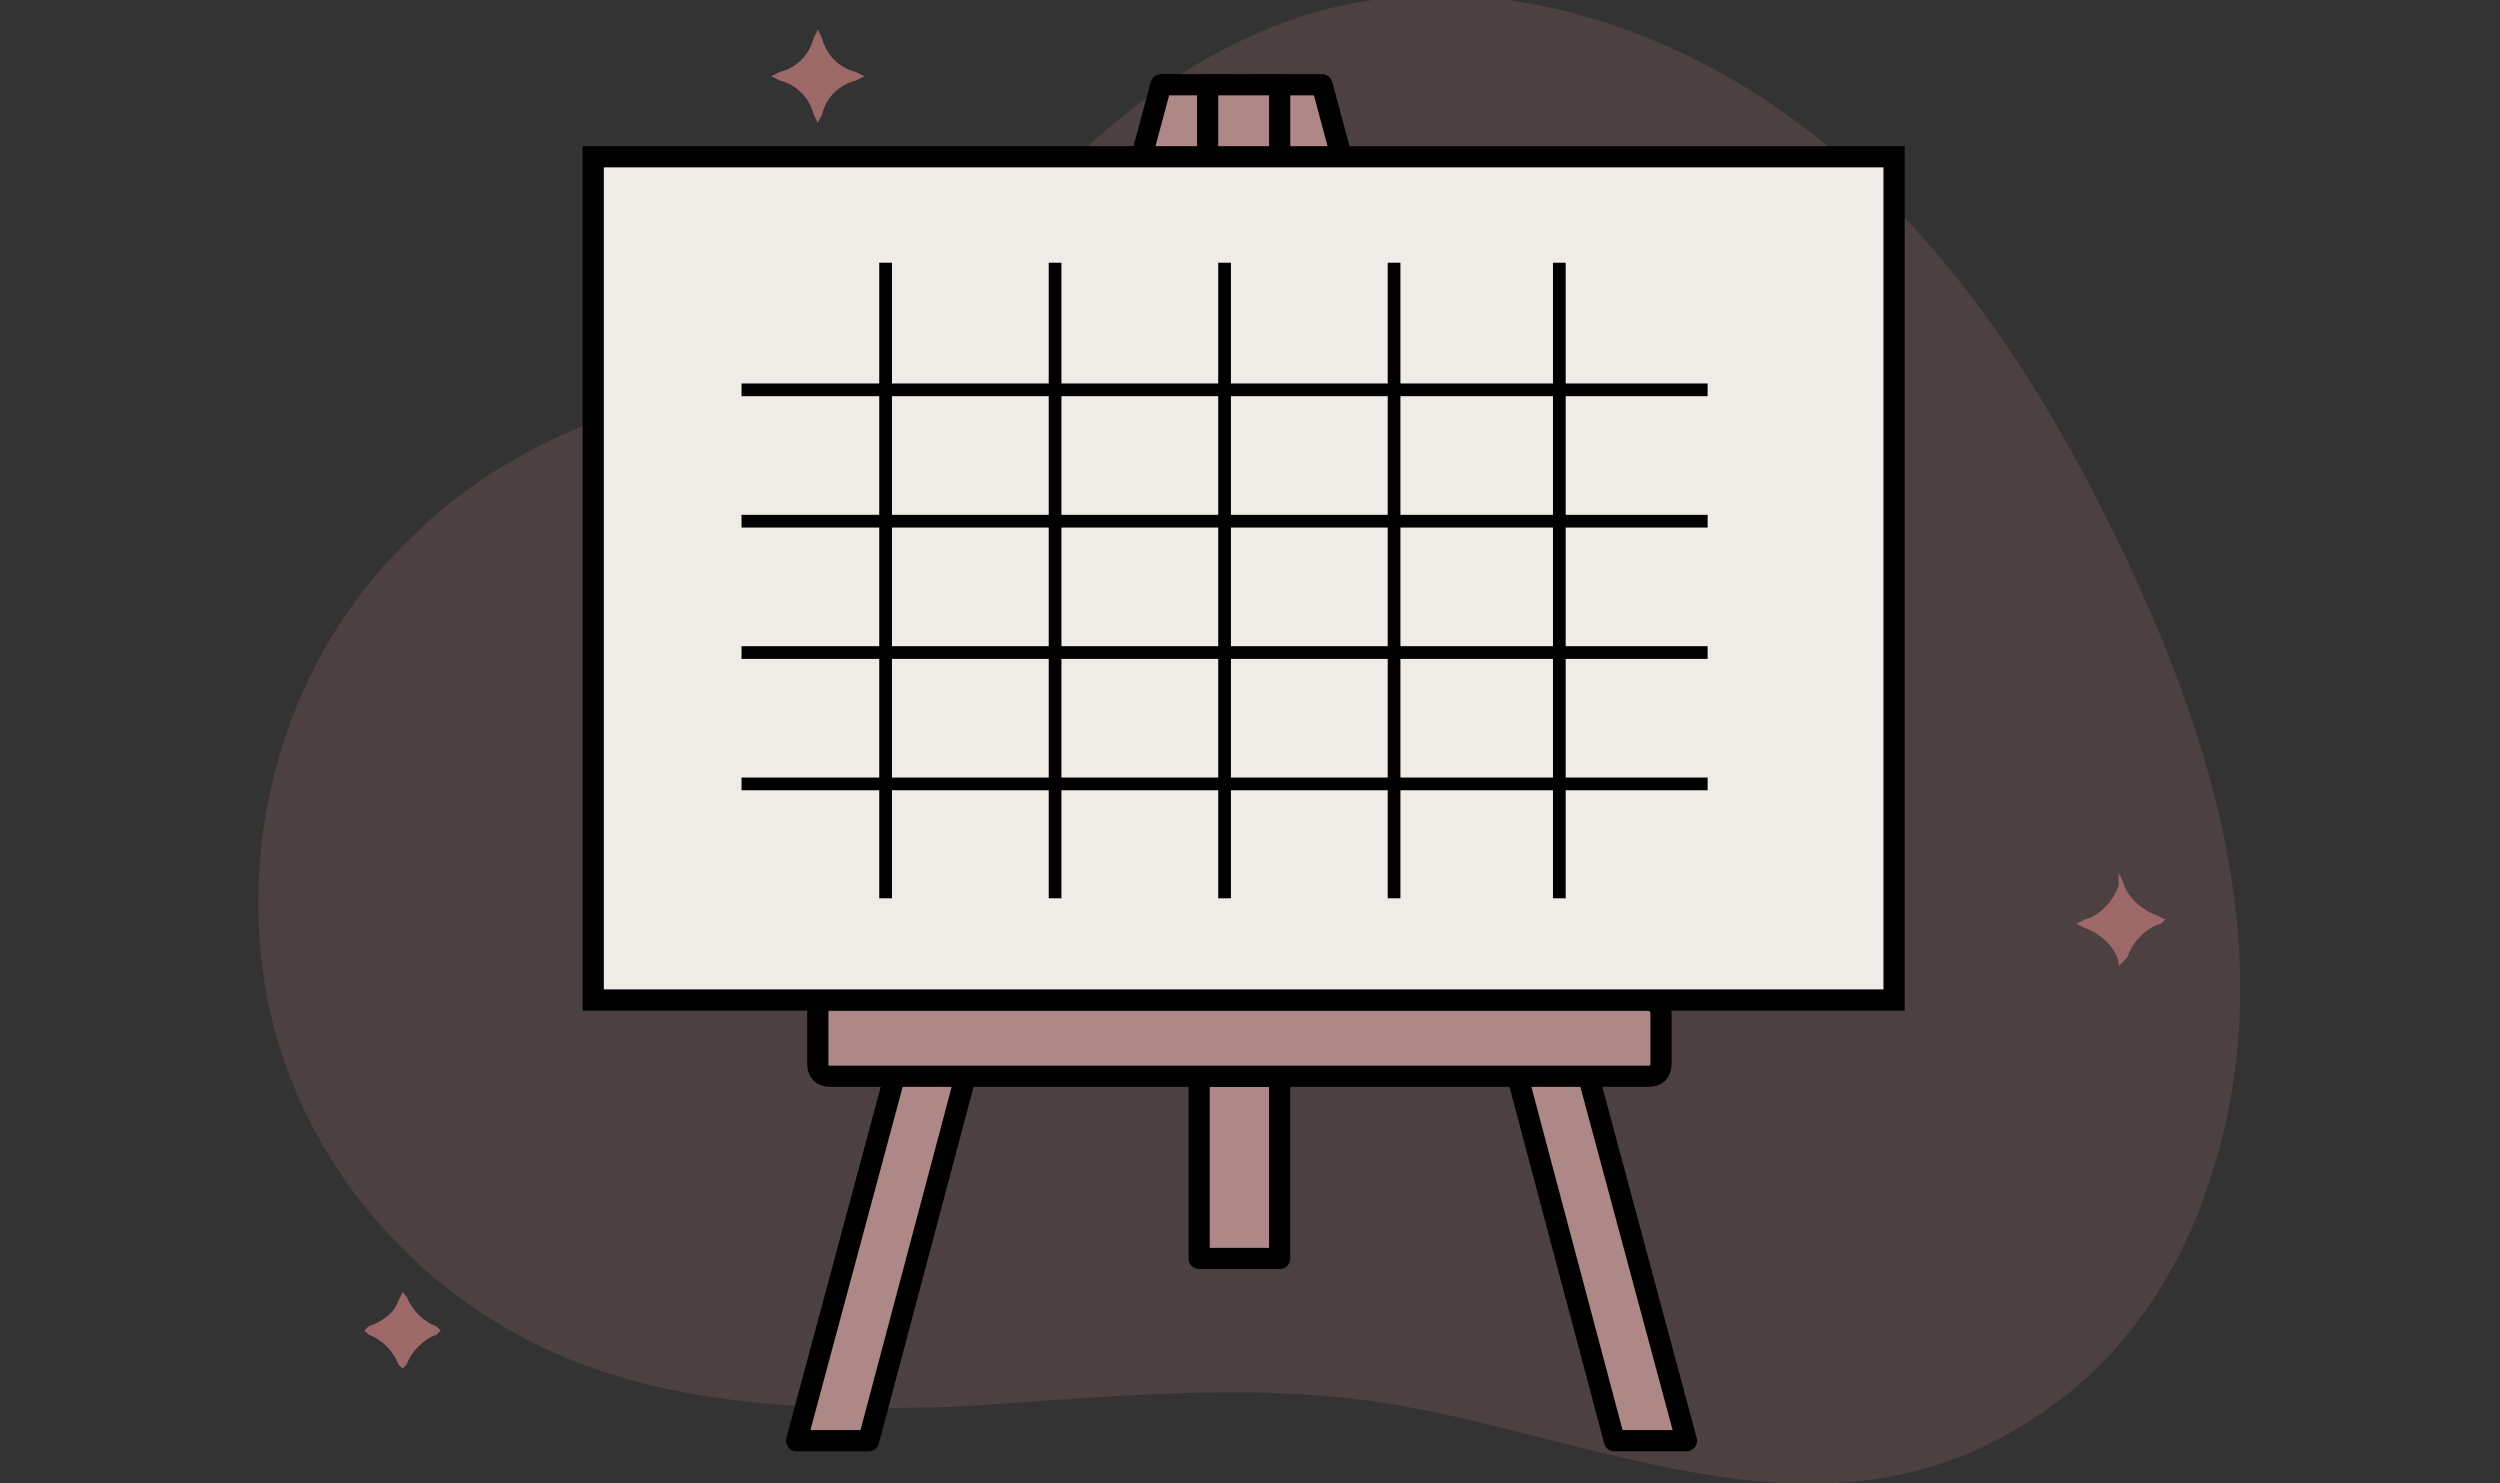<?xml version="1.0" encoding="utf-8"?>
<!-- Generator: Adobe Illustrator 27.4.1, SVG Export Plug-In . SVG Version: 6.00 Build 0)  -->
<svg version="1.1" xmlns="http://www.w3.org/2000/svg" xmlns:xlink="http://www.w3.org/1999/xlink" x="0px" y="0px"
	 viewBox="0 0 59 35" style="enable-background:new 0 0 59 35;" xml:space="preserve">
<rect x="0" y="0" width="59" height="35" fill="#333333" stroke="none"/>
<style type="text/css">
	.st0{display:none;}
	.st1{display:inline;fill:none;stroke:#000000;stroke-miterlimit:10;}
	.st2{display:none;fill:none;stroke:#000000;stroke-miterlimit:10;}
	.st3{display:inline;}
	.st4{fill:#FFFFFF;}
	.st5{fill:#9D6868;stroke:#000000;stroke-width:0.6;stroke-miterlimit:10;}
	.st6{fill:#EFEBE7;stroke:#000000;stroke-width:0.6;stroke-miterlimit:10;}
	.st7{fill:#AE8787;stroke:#000000;stroke-width:0.6;stroke-miterlimit:10;}
	.st8{fill:none;stroke:#000000;stroke-width:0.6;stroke-miterlimit:10;}
	.st9{display:inline;fill:#AE8787;stroke:#000000;stroke-width:0.6;stroke-miterlimit:10;}
	.st10{display:inline;opacity:0.25;fill:#9D6868;}
	.st11{display:inline;fill:#9D6868;}
	
		.st12{display:inline;fill:#AE8787;stroke:#000000;stroke-width:0.5;stroke-linecap:round;stroke-linejoin:round;stroke-miterlimit:10;}
	.st13{display:inline;fill:#EFEBE7;stroke:#000000;stroke-width:0.5;stroke-miterlimit:10;}
	.st14{fill:none;stroke:#000000;stroke-width:0.4;stroke-miterlimit:10;}
	.st15{display:inline;fill:#FFFFFF;}
	.st16{fill:#AE8787;}
	.st17{fill:#9D6868;}
	.st18{display:inline;fill:#AE8787;}
	.st19{fill:#EFEBE7;}
	.st20{fill:#1D1D1B;}
	.st21{display:inline;fill:#EFEBE7;}
	.st22{opacity:0.25;fill:#9D6868;}
	.st23{fill:#AE8787;stroke:#000000;stroke-width:0.5;stroke-linecap:round;stroke-linejoin:round;stroke-miterlimit:10;}
	.st24{fill:#EFEBE7;stroke:#000000;stroke-width:0.5;stroke-miterlimit:10;}
	.st25{fill:none;stroke:#000000;stroke-width:0.3;stroke-miterlimit:10;}
	.st26{fill:#9D6868;stroke:#000000;stroke-width:0.6;stroke-linecap:round;stroke-linejoin:round;stroke-miterlimit:10;}
	.st27{fill:#EFEBE7;stroke:#000000;stroke-width:0.6;stroke-linecap:round;stroke-linejoin:round;stroke-miterlimit:10;}
	.st28{fill:#AE8787;stroke:#000000;stroke-width:0.6;stroke-linecap:round;stroke-linejoin:round;stroke-miterlimit:10;}
	.st29{fill:none;stroke:#000000;stroke-width:0.6;stroke-linecap:round;stroke-linejoin:round;stroke-miterlimit:10;}
	
		.st30{display:inline;fill:#EFEBE7;stroke:#000000;stroke-width:0.6;stroke-linecap:round;stroke-linejoin:round;stroke-miterlimit:10;}
	.st31{display:inline;fill:#9D6868;stroke:#000000;stroke-width:0.6;stroke-miterlimit:10;}
</style>
<g id="Layer_1">
	<g>
		<g>
			<path class="st22" d="M9.8,12.6C7,15.2,5.7,19.1,6.2,22.9s3,7.1,6.4,8.8c3,1.5,6.5,1.6,9.9,1.5c3.4-0.2,6.8-0.6,10.1-0.1
				c5.2,0.8,10.5,3.7,15.5,0.3c2-1.3,3.4-3.4,4.1-5.7c1.7-5.3-0.1-10.7-2.5-15.5c-1.8-3.6-4.1-7-7.4-9.4s-7.5-3.6-11.3-2.5
				c-3.4,1-6.1,3.6-8.2,6.3c-0.8,1-1.5,2.5-2.9,2.7c-1.6,0.2-3.3-0.1-4.9,0.3C13.1,10.2,11.2,11.2,9.8,12.6z"/>
			<path class="st17" d="M20.4,1.8l-0.2,0.1c-0.4,0.1-0.7,0.4-0.8,0.8l-0.1,0.2l-0.1-0.2c-0.1-0.4-0.4-0.7-0.8-0.8l-0.2-0.1l0.2-0.1
				c0.4-0.1,0.7-0.4,0.8-0.8l0.1-0.2l0.1,0.2c0.1,0.4,0.4,0.7,0.8,0.8L20.4,1.8z"/>
			<path class="st17" d="M9.5,30.5l0.1,0.1c0.1,0.3,0.4,0.6,0.7,0.7l0.1,0.1l-0.1,0.1c-0.3,0.1-0.6,0.4-0.7,0.7l-0.1,0.1l-0.1-0.1
				c-0.1-0.3-0.4-0.6-0.7-0.7l-0.1-0.1l0.1-0.1C9,31.2,9.3,31,9.4,30.7L9.5,30.5z"/>
			<path class="st17" d="M50,20.6l0.1,0.2c0.1,0.4,0.5,0.7,0.8,0.8l0.2,0.1L51,21.8c-0.4,0.1-0.7,0.5-0.8,0.8L50,22.8L50,22.7
				c-0.1-0.4-0.5-0.7-0.8-0.8l-0.2-0.1l0.2-0.1c0.4-0.1,0.7-0.5,0.8-0.8L50,20.6z"/>
		</g>
		<g>
			<polygon class="st23" points="39.8,34 38.1,34 29.6,2 31.2,2 			"/>
			<polygon class="st23" points="18.8,34 20.5,34 29,2 27.4,2 			"/>
			<rect x="28.3" y="25.4" class="st23" width="1.9" height="4.3"/>
			<path class="st23" d="M38.9,23.6H19.6c-0.2,0-0.3,0.1-0.3,0.3v1.2c0,0.2,0.1,0.3,0.3,0.3h19.3c0.2,0,0.3-0.1,0.3-0.3v-1.2
				C39.2,23.8,39.1,23.6,38.9,23.6z"/>
			<rect x="28.5" y="2" class="st23" width="1.7" height="3.4"/>
			<rect x="14" y="3.7" class="st24" width="30.7" height="19.9"/>
		</g>
		<g>
			<g>
				<line class="st25" x1="17.5" y1="18.5" x2="40.3" y2="18.5"/>
				<line class="st25" x1="17.5" y1="15.4" x2="40.3" y2="15.4"/>
				<line class="st25" x1="17.5" y1="12.3" x2="40.3" y2="12.3"/>
				<line class="st25" x1="17.5" y1="9.2" x2="40.3" y2="9.2"/>
				<line class="st25" x1="36.8" y1="6.2" x2="36.8" y2="21.2"/>
				<line class="st25" x1="32.9" y1="6.2" x2="32.9" y2="21.2"/>
				<line class="st25" x1="28.9" y1="6.2" x2="28.9" y2="21.2"/>
				<line class="st25" x1="24.9" y1="6.2" x2="24.9" y2="21.2"/>
				<line class="st25" x1="20.9" y1="6.2" x2="20.9" y2="21.2"/>
			</g>
		</g>
		<g class="st0">
			<path class="st15" d="M47,10c-0.1,0-0.2,0.1-0.3,0.1c-0.1,0-0.2,0.1-0.4,0.1c-0.1,0-0.1,0-0.2,0c-0.1,0-0.1,0-0.2-0.1
				c-0.5-0.2-0.9-0.4-1.4-0.6c-0.1,0-0.2-0.1-0.2-0.1c-0.3-0.1-0.6-0.2-0.9-0.3c0,0-0.1,0-0.1,0c-0.3-0.1-0.6-0.2-0.9-0.3
				c0,0-0.1,0-0.1,0c-0.1,0-0.2-0.1-0.2-0.2c0,0,0-0.1,0-0.1c0.2-0.4,0.3-0.7,0.4-1.1C42.7,6.9,42.9,6.5,43,6
				c0.2-0.8,0.3-1.5,0.5-2.3c0-0.3,0.1-0.6,0.2-0.9c0-0.2,0.1-0.3,0.3-0.3c0,0,0.1,0,0.1,0c0,0,0.1,0,0.1,0c0,0,0,0,0,0
				c0.2-0.1,0.3-0.1,0.5-0.2c0,0,0.1,0,0.1,0c0.5,0.1,0.9,0.2,1.4,0.3c0.3,0.1,0.5,0.1,0.8,0.2c0,0,0.1,0,0.1,0
				c0.5,0,0.9,0.1,1.4,0.3c0.1,0,0.1,0,0.2,0c0.3,0,0.2,0.1,0.2,0.3c0,0.1,0,0.1,0,0.2c-0.2,0.7-0.3,1.3-0.5,2
				c-0.2,0.6-0.3,1.3-0.5,1.9c-0.1,0.6-0.3,1.1-0.4,1.7c0,0.1-0.1,0.3-0.1,0.4C47.3,9.9,47.2,10,47,10z"/>
			<g class="st3">
				<g>
					<path class="st16" d="M42.5,8.9C42.5,8.9,42.5,8.9,42.5,8.9c-0.1,0.1-0.1,0.1-0.2,0.1c0,0-0.1-0.1-0.1-0.1c0,0,0,0,0-0.1
						c0.2-0.9,0.4-1.9,0.7-2.8C43.1,5,43.4,4,43.6,3.1c0-0.1,0-0.1,0-0.2c0-0.1,0-0.1,0-0.2c-0.1-0.1,0-0.2,0.1-0.2
						c0.1,0,0.1,0,0.2,0c1,0.2,2,0.3,3,0.5c0.3,0.1,0.5,0.2,0.8,0.2c0,0,0.1,0,0.1,0c0.1,0,0.1,0.1,0.1,0.2
						c-0.1,0.3-0.1,0.5-0.2,0.8c-0.2,0.9-0.5,1.9-0.7,2.8c-0.1,0.4-0.2,0.9-0.3,1.3c-0.1,0.5-0.3,1-0.4,1.6c0,0,0,0.1-0.1,0.1
						c0,0.1-0.1,0.1-0.2,0c-0.2-0.1-0.3-0.2-0.5-0.2c0,0-0.1,0-0.1,0c-0.1,0-0.2,0-0.2-0.1c0,0,0-0.1-0.1-0.1
						c-0.6-0.3-1.2-0.6-1.9-0.8C43,9,42.8,8.9,42.5,8.9z M43.9,3.6C43.9,3.6,43.9,3.6,43.9,3.6c-0.1,0.5-0.3,0.9-0.4,1.4
						c0,0,0,0,0,0.1c0,0.2-0.1,0.2,0.2,0.3c0.4,0.1,0.8,0.2,1.2,0.4c0.5,0.2,1,0.4,1.6,0.6c0.1,0,0.1,0,0.1-0.1
						c0.1-0.4,0.2-0.7,0.3-1.1c0-0.2,0.1-0.4,0.1-0.6c0-0.1,0-0.1-0.1-0.1c-0.5-0.1-1.1-0.3-1.6-0.4c-0.2-0.1-0.4-0.1-0.6-0.2
						C44.4,3.7,44.2,3.6,43.9,3.6z M46.2,7.1c0-0.1,0.1-0.3,0.1-0.4c0-0.1,0-0.1-0.1-0.1c-0.1,0-0.2-0.1-0.3-0.1
						c-0.7-0.2-1.5-0.4-2.2-0.7c-0.1,0-0.2,0-0.3-0.1c0,0-0.1,0-0.1,0c0,0.1-0.1,0.2-0.1,0.3c0,0.1,0,0.1,0.1,0.1
						c0.4,0.1,0.7,0.3,1.1,0.4c0.6,0.2,1.2,0.3,1.7,0.5C46.1,7.1,46.1,7.1,46.2,7.1z"/>
					<path class="st17" d="M48.5,3.3c-0.1,0-0.2-0.1-0.2-0.1C48,3.1,47.6,3,47.3,3c-0.5-0.1-1-0.2-1.4-0.2c-0.3-0.1-0.7-0.1-1-0.2
						c-0.1,0-0.2,0-0.3,0c-0.1,0-0.2-0.1-0.2-0.1c0-0.1,0.1-0.1,0.2-0.1c0.1,0,0.2,0,0.4,0.1c0.5,0.1,0.9,0.1,1.4,0.2
						c0.6,0.1,1.3,0.2,1.9,0.4c0.1,0,0.2,0.1,0.4,0.1c0,0,0.1,0.1,0.1,0.1c0.1,0.2,0,0.4,0,0.5c-0.1,0.5-0.2,1-0.4,1.4
						c-0.1,0.2-0.1,0.4-0.1,0.6c-0.2,0.7-0.4,1.5-0.6,2.2c-0.1,0.5-0.3,1-0.4,1.5c0,0.1-0.1,0.2-0.1,0.4c0,0.1-0.1,0.2-0.3,0.3
						c-0.1,0-0.2,0-0.2-0.1c0-0.1,0-0.1,0.1-0.2c0.1,0,0.1-0.1,0.2-0.2C47,9.5,47,9.4,47,9.2c0.2-0.7,0.3-1.3,0.5-2
						c0.1-0.5,0.3-1.1,0.4-1.6c0.1-0.4,0.2-0.7,0.3-1.1C48.4,4.1,48.4,3.7,48.5,3.3z"/>
				</g>
			</g>
			<g class="st3">
				<path d="M46.7,2.2c0.3-0.1,0.6-0.1,0.8,0.2c0.2,0,0.3-0.1,0.4-0.1c0.4,0,0.6,0.2,0.6,0.6c0,0,0,0,0,0.1c0,0,0.1,0,0.1,0
					c0.1,0,0.2,0.1,0.3,0.1c0.2,0.1,0.2,0.1,0.1,0.3c-0.1,1-0.4,1.9-0.7,2.8c-0.3,1.1-0.6,2.1-0.9,3.2c0,0.1-0.1,0.3-0.1,0.4
					c0,0.1-0.1,0.2-0.1,0.3c0,0.1,0,0.1-0.1,0.1c-0.1,0-0.3,0-0.4,0c-0.1,0.1-0.1,0.1-0.3,0.1c-0.1,0.1-0.1,0.2-0.2,0.3
					c-0.1,0-0.2-0.1-0.3-0.1c-0.7-0.3-1.4-0.6-2.1-0.9C43.5,9.3,43,9.2,42.6,9c-0.1,0-0.2-0.1-0.3-0.1c-0.2-0.1-0.2-0.2-0.1-0.4
					c0.4-1.4,0.8-2.7,1-4.1c0.1-0.6,0.2-1.2,0.4-1.8c0-0.1,0-0.2,0.1-0.2c0.1,0.1,0.1,0.1,0.1,0.2c0,0.1-0.1,0.2-0.1,0.3
					c-0.2,0.6-0.3,1.2-0.4,1.8c-0.2,0.9-0.4,1.8-0.6,2.7c0,0.1-0.1,0.3-0.1,0.4c-0.1,0.2-0.1,0.5-0.2,0.7c0,0.1,0.1,0.1,0.2,0.1
					c0.1,0,0.3,0.1,0.4,0.1c1.1,0.3,2.2,0.8,3.3,1.3c0,0,0.1,0,0.1,0C47,8,47.4,5.7,48.1,3.4c-0.2-0.1-0.4-0.1-0.6-0.2
					c0,0,0,0-0.1,0c0.1,0.2,0.2,0.2,0.4,0.2c-0.1,0.1-0.1,0.1-0.2,0.1c-0.2-0.1-0.3-0.1-0.3-0.3c0-0.1-0.1-0.1-0.2-0.1
					c-0.1,0-0.3-0.1-0.4-0.1c0,0-0.1,0-0.1,0c0.1,0,0.1,0.1,0.2,0.1c0.1,0,0.1,0.1,0.2,0.1c-0.1,0.1-0.2,0-0.3,0
					c-0.1-0.1-0.1-0.1-0.2-0.2c0,0-0.1-0.1-0.1-0.1c-0.2,0-0.4-0.1-0.6-0.1C45.7,3,45.9,3,46,3.1c0,0.1-0.1,0.1-0.1,0.1
					c-0.2,0-0.3-0.1-0.4-0.3c0-0.1-0.1-0.1-0.2-0.1c-0.2,0-0.4-0.1-0.6-0.1C44.9,2.9,45,2.9,45.2,3c-0.1,0-0.1,0-0.1,0
					c-0.2,0-0.3-0.1-0.3-0.3c0-0.1-0.1-0.1-0.2-0.1c-0.1,0-0.2,0-0.3,0c0.1,0.1,0.1,0.1,0.1,0.2c0,0.1-0.1,0.1-0.1,0c0,0,0,0-0.1,0
					c-0.1-0.1-0.1-0.1-0.2-0.2c-0.1,0-0.1-0.1-0.2-0.1c0.1,0,0.1,0,0.2,0c0,0,0-0.1,0-0.1c0-0.2,0-0.3,0.1-0.4
					c0.2-0.3,0.4-0.4,0.8-0.1c0,0,0,0,0,0c0.3-0.2,0.6-0.2,0.9,0.2C46.1,1.8,46.4,1.8,46.7,2.2z M46.9,2.8c-0.1,0-0.1,0-0.2-0.1
					c0,0,0,0,0,0C46.8,2.7,46.9,2.7,46.9,2.8c0.1,0,0.2,0,0.2,0.1c0,0,0,0,0,0C47.1,2.8,47,2.8,46.9,2.8z M46.2,2.8c0,0,0.1,0,0.1,0
					c0,0,0,0,0,0C46.3,2.8,46.2,2.8,46.2,2.8c-0.1-0.1-0.2,0-0.2,0C46,2.8,46.1,2.8,46.2,2.8z M46.9,9.9c0.1,0,0.2,0,0.3,0
					c0-0.1,0.1-0.2,0.1-0.3c0.2-0.7,0.4-1.5,0.6-2.2c0.3-1.3,0.7-2.6,1-4c0-0.1,0-0.1,0-0.2c-0.3-0.1-0.5-0.2-0.8-0.2c0,0,0,0,0,0
					c0.1,0,0.2,0.1,0.2,0.1c0.1,0,0.1,0.1,0.2,0.1c0,0-0.1,0-0.1,0c-0.3-0.1-0.6-0.2-0.9-0.3c0,0-0.1,0-0.1,0
					c0.4,0.1,0.8,0.2,1.1,0.4c-0.4-0.1-0.8-0.3-1.2-0.4c0,0,0,0.1,0,0.1c0,0,0.1,0,0.1,0c0.2,0.1,0.5,0.1,0.7,0.2c0,0,0.1,0,0.1,0.1
					c0,0,0,0,0,0c-0.3-0.1-0.7-0.2-1-0.3c0,0.1,0.1,0.1,0.1,0.1c0.2,0.1,0.3,0.1,0.5,0.2c0.2,0.1,0.2,0.1,0.2,0.3
					C48.1,3.8,48,4,48,4.2c-0.2,0.6-0.3,1.1-0.5,1.7c-0.3,1.3-0.7,2.7-1,4c0,0,0,0.1,0,0.1c0,0,0.1,0,0.1,0c0-0.1,0.1-0.1,0.1-0.2
					c0.1-0.2,0.1-0.3,0.1-0.5c0.4-1.6,0.8-3.2,1.2-4.7c0.1-0.4,0.2-0.7,0.3-1.1c0,0,0-0.1,0-0.1c0,0,0,0.1,0,0.1
					c-0.2,0.9-0.4,1.8-0.7,2.7c-0.3,1-0.5,2-0.8,3c0,0.2-0.1,0.3-0.1,0.5C46.7,9.9,46.8,9.9,46.9,9.9 M44.1,2.4c0.2,0.1,0.3,0,0.5,0
					c0.1-0.2,0.2-0.4,0.2-0.6c-0.2-0.1-0.3-0.1-0.5,0C44.1,2,44,2.2,44.1,2.4z M48.3,2.9c0.1-0.3-0.1-0.5-0.5-0.5
					c-0.1,0-0.1,0-0.2,0c-0.1,0.1-0.2,0.1-0.1,0.3C47.8,2.8,48.1,2.8,48.3,2.9z M45.7,2c-0.2-0.2-0.5-0.3-0.7-0.1
					c0,0.1,0.1,0.2,0.1,0.3c0.1,0,0.3,0,0.4,0.1C45.6,2.2,45.6,2.1,45.7,2z M45.9,2.1c0,0.1,0,0.2,0,0.3c0.2,0,0.3,0.1,0.5,0.1
					c0.1-0.1,0.1-0.2,0.2-0.2C46.5,2,46.1,1.9,45.9,2.1z M47.3,2.6c0-0.1,0.1-0.1,0.1-0.2c-0.1-0.2-0.4-0.3-0.6-0.1
					c0,0.1,0,0.1,0,0.2C46.9,2.6,47.1,2.6,47.3,2.6z M45.6,2.5c0,0.1,0,0.1,0,0.1c0.2,0,0.4,0.1,0.7,0.1c0,0,0-0.1,0-0.1
					C46.1,2.6,45.9,2.6,45.6,2.5z M46.4,2.8C46.4,2.8,46.4,2.8,46.4,2.8c0.2,0.1,0.5,0.2,0.7,0.2c0,0,0-0.1,0-0.1
					C47,2.8,46.7,2.8,46.4,2.8C46.5,2.7,46.5,2.7,46.4,2.8z M44.7,2.4c0.1,0.1,0.6,0.2,0.7,0.2c0-0.1,0-0.1-0.1-0.1
					c-0.2,0-0.3-0.1-0.5-0.1C44.8,2.4,44.8,2.4,44.7,2.4z M46.5,2.9C46.6,3,47.1,3.1,47.2,3C47,3,46.7,2.9,46.5,2.9z M44.8,2.5
					c0.2,0.1,0.4,0.1,0.6,0.1C45.2,2.6,45,2.5,44.8,2.5z M45,2c-0.1,0-0.1,0.1-0.1,0.2c0.1,0,0.1,0,0.2,0C45,2.1,45,2.1,45,2z
					 M45.8,2.2C45.8,2.2,45.8,2.2,45.8,2.2C45.7,2.3,45.7,2.3,45.8,2.2C45.7,2.3,45.8,2.3,45.8,2.2C45.8,2.3,45.8,2.3,45.8,2.2z
					 M45.7,2.7C45.7,2.7,45.7,2.7,45.7,2.7C45.7,2.7,45.7,2.7,45.7,2.7C45.7,2.7,45.8,2.7,45.7,2.7C45.7,2.7,45.7,2.7,45.7,2.7z
					 M46.6,2.5C46.6,2.5,46.6,2.5,46.6,2.5C46.6,2.4,46.6,2.4,46.6,2.5C46.6,2.4,46.6,2.5,46.6,2.5C46.6,2.5,46.6,2.5,46.6,2.5z
					 M44.6,2.5C44.6,2.5,44.6,2.5,44.6,2.5c0,0-0.1,0-0.1,0C44.5,2.5,44.5,2.5,44.6,2.5C44.6,2.5,44.6,2.5,44.6,2.5z"/>
				<path d="M43.6,5.2c0.1-0.6,0.3-1.2,0.4-1.7c0.1,0,0.1,0,0.2,0C45.1,3.8,46,4,46.9,4.3c0.1,0,0.1,0,0.2,0.1
					c0.1,0,0.1,0.1,0.1,0.1c0,0.1,0,0.2-0.1,0.4C47,5.2,46.9,5.6,46.8,6c0,0.1,0,0.1-0.1,0.2c-0.1,0-0.1,0-0.2,0
					C46.3,6.1,46,6,45.7,5.9c-0.3-0.1-0.6-0.2-0.9-0.3c-0.3-0.1-0.6-0.2-0.8-0.2C43.8,5.3,43.7,5.3,43.6,5.2z M47.1,4.4
					c-1-0.3-2-0.6-3-0.8c-0.1,0.5-0.3,1.1-0.4,1.6c1,0.3,2,0.5,3,0.9C46.9,5.6,47,5,47.1,4.4z"/>
				<path d="M46.4,7.2c-0.3-0.1-0.6-0.2-0.9-0.3c-0.7-0.2-1.3-0.4-2-0.6c-0.2-0.1-0.2-0.1-0.2-0.3c0,0,0-0.1,0-0.1
					c0.1-0.2,0.1-0.2,0.3-0.2c0.8,0.2,1.6,0.4,2.4,0.7c0.1,0,0.3,0.1,0.4,0.2C46.5,6.8,46.5,7,46.4,7.2z M46.4,6.6
					c-1-0.3-1.9-0.6-2.9-0.9c-0.1,0.1-0.1,0.3-0.2,0.4c1,0.3,2,0.6,3,0.9C46.4,6.9,46.4,6.8,46.4,6.6z"/>
				<path d="M42.5,3.8c0.1,0,0.1,0.1,0,0.1c0,0.3-0.1,0.6-0.2,0.9c-0.1,0.5-0.2,0.9-0.3,1.4c0,0.1-0.1,0.2-0.1,0.3
					c0,0,0,0.1-0.1,0.1c0,0,0-0.1,0-0.1c0.1-0.2,0.1-0.3,0.2-0.5c0.1-0.6,0.2-1.2,0.3-1.8c0-0.1,0-0.2,0.1-0.3
					C42.4,3.9,42.4,3.9,42.5,3.8z"/>
				<path d="M42.5,9.8c0.1,0,0.1,0,0.2,0.1c0.3,0.2,0.7,0.4,1,0.6c0.2,0.1,0.4,0.2,0.6,0.3c0,0,0.1,0.1,0.1,0.1c-0.1,0-0.1,0-0.1,0
					c0,0-0.1,0-0.1,0c-0.4-0.2-0.9-0.4-1.3-0.6c-0.1-0.1-0.3-0.2-0.4-0.3C42.5,9.9,42.5,9.9,42.5,9.8z"/>
				<path d="M44,6.9c-0.1,0.3-0.3,0.7-0.4,1c0,0,0,0-0.1,0.1c0-0.3,0-0.6,0-0.9c-0.1,0.2-0.2,0.4-0.3,0.6c0-0.1,0.2-0.6,0.3-0.8
					c0,0.1,0,0.1,0,0.1c0,0.2,0,0.3,0,0.5c0,0.1,0,0.1,0,0.2C43.7,7.5,43.8,7.1,44,6.9C44,6.9,44,6.9,44,6.9z"/>
				<path d="M44,7.9c-0.1-0.3,0.1-0.7,0.3-0.8c0.1-0.1,0.2-0.1,0.2,0c0,0,0,0.1,0,0.1c0,0.2-0.1,0.5-0.2,0.7c0,0,0,0.1-0.1,0.1
					c0,0.1-0.1,0.1-0.2,0.1C44.1,8,44,8,44,7.9z M44.5,7.1c-0.1,0-0.1,0-0.2,0.1c-0.1,0.2-0.2,0.4-0.2,0.6c0,0.1,0,0.1,0,0.2
					C44.3,7.9,44.5,7.4,44.5,7.1z"/>
				<path d="M45.4,8.2c-0.1,0.1-0.2,0.2-0.4,0.2c-0.1,0-0.2-0.1-0.2-0.3c0-0.2,0.1-0.3,0.3-0.4c0.1-0.2,0.1-0.2,0.2-0.2
					c0.1,0,0.1,0.1,0,0.2c0,0-0.1-0.1-0.1-0.1c-0.1,0-0.1,0.1-0.1,0.1c0,0,0,0.1,0.1,0.1c-0.1,0-0.1,0-0.1,0c-0.1,0-0.2,0-0.2,0.1
					c0,0.1,0,0.2,0,0.3c0.1,0.1,0.2,0.1,0.3,0C45.4,8.3,45.4,8.2,45.4,8.2z"/>
				<path d="M46,7.8c0-0.1,0-0.1,0-0.2c-0.1-0.1-0.2,0-0.2,0.1c0,0.1,0,0.1,0,0.2c0,0.2,0.1,0.3,0.1,0.5c0,0.1,0,0.2-0.1,0.3
					c-0.1,0-0.1,0.1-0.2,0c-0.1-0.1-0.1-0.1,0-0.2c0,0.1,0,0.1,0,0.1c0.1,0,0.2-0.1,0.2-0.2c0-0.1,0-0.3,0-0.4c0-0.1,0-0.2,0-0.3
					c0-0.2,0.1-0.3,0.3-0.2C46.1,7.5,46.1,7.6,46,7.8z"/>
				<path d="M41.8,5.6c0-0.1,0.1-0.9,0.1-1c0,0,0,0,0.1-0.1c0,0,0,0,0,0.1C42,4.9,41.9,5.2,41.8,5.6C41.9,5.5,41.9,5.5,41.8,5.6z"/>
				<path d="M43,10.5c0,0,0.1,0,0.1,0.1c0.2,0.1,0.3,0.2,0.5,0.4c0,0,0,0,0,0c0,0,0,0,0,0c0,0,0,0,0,0c0,0-0.1,0-0.1,0
					c-0.2-0.1-0.3-0.2-0.5-0.4C43,10.6,43,10.5,43,10.5C42.9,10.5,43,10.5,43,10.5z"/>
				<path d="M44.9,7.3C44.9,7.3,44.9,7.3,44.9,7.3c-0.1,0.4-0.2,0.7-0.3,1c0,0,0,0,0,0.1c0,0,0-0.1,0-0.1c0.1-0.3,0.2-0.6,0.3-0.8
					C44.8,7.4,44.9,7.3,44.9,7.3L44.9,7.3z"/>
				<path d="M43.3,5.2c0.1-0.4,0.2-0.9,0.3-1.3c0,0,0,0,0,0c0,0,0,0,0,0C43.6,4.4,43.5,4.8,43.3,5.2C43.4,5.2,43.4,5.2,43.3,5.2
					C43.4,5.2,43.4,5.2,43.3,5.2z"/>
				<path d="M42.6,8.3c0.1-0.2,0.1-0.5,0.2-0.7c0,0,0,0,0,0C42.9,7.7,42.7,8.1,42.6,8.3z"/>
				<path d="M44.9,7.3c-0.1,0-0.1-0.1-0.2-0.1c0.2,0,0.3,0,0.4,0.1C45.1,7.3,45,7.3,44.9,7.3C44.9,7.3,44.9,7.3,44.9,7.3z"/>
				<path d="M43,6.7c0-0.1,0.1-0.2,0.2-0.3C43.2,6.6,43.1,6.6,43,6.7z"/>
				<path d="M44.1,3.1c-0.1,0.1-0.2,0.1-0.3,0.2c0,0,0,0,0,0C43.9,3.1,44,3.1,44.1,3.1C44.1,3,44.1,3.1,44.1,3.1z"/>
				<path d="M44,3.3c-0.1,0-0.2,0.1-0.3,0.1C43.9,3.3,43.9,3.3,44,3.3z"/>
				<path d="M43.1,6.8c-0.1,0-0.1,0.1-0.2,0.1C43,6.8,43,6.8,43.1,6.8z"/>
				<path d="M43.9,3.5c-0.1,0-0.1,0.1-0.2,0.1C43.7,3.5,43.8,3.4,43.9,3.5C43.9,3.4,43.9,3.4,43.9,3.5z"/>
				<path d="M42.9,7.2C42.9,7.1,43,7.1,43,7c0,0,0,0,0,0C43,7.1,42.9,7.2,42.9,7.2C42.9,7.2,42.9,7.2,42.9,7.2z"/>
				<path d="M43.3,5.5c0,0.1,0.1,0.1,0,0.2C43.3,5.6,43.3,5.5,43.3,5.5z"/>
				<path d="M44.5,4.3c-0.1,0.1-0.2,0.1-0.3,0.2C44.3,4.4,44.4,4.3,44.5,4.3C44.5,4.3,44.5,4.3,44.5,4.3z"/>
				<path d="M44.3,4.8c0,0.1-0.1,0.2-0.2,0.2C44.2,4.9,44.2,4.9,44.3,4.8z"/>
				<path d="M44.6,4c-0.1,0.1-0.2,0.1-0.3,0.2C44.4,4.1,44.4,4,44.6,4z"/>
				<path d="M44.2,4.7c0.1-0.1,0.1-0.1,0.2-0.2c0,0,0,0,0,0C44.3,4.6,44.2,4.7,44.2,4.7C44.2,4.7,44.2,4.7,44.2,4.7z"/>
			</g>
		</g>
		<g class="st0">
			<path class="st15" d="M48.7,22.9C48.7,22.8,48.7,22.8,48.7,22.9c0.1,0,0.1,0.1,0.1,0.2c0,0.1,0,0.1-0.1,0.1
				c-0.4-0.2-0.7-0.3-1.1-0.4c-0.3-0.1-0.6-0.2-0.8-0.3c-0.3-0.1-0.7-0.2-1-0.3c-0.3-0.1-0.5-0.2-0.8-0.2c-0.3-0.1-0.6-0.2-0.9-0.2
				c-0.4-0.1-0.9-0.2-1.3-0.3c-0.3-0.1-0.6-0.1-0.9-0.2c-0.1,0-0.2-0.1-0.4-0.1c0,0,0,0-0.1,0c0,0-0.1,0-0.1,0c0,0,0-0.1,0-0.1
				c0,0,0.1-0.1,0.1,0c0,0,0.1,0,0.1,0c0.4-0.3,0.7-0.5,1.1-0.8c0.7-0.5,1.3-1,2-1.5c0.4-0.3,0.8-0.6,1.2-0.9c0.1,0,0.1-0.1,0.2-0.1
				c0.1-0.1,0.1-0.1,0.2-0.1c0.1,0,0.1,0,0.1,0.1c0.1,0.2,0.2,0.3,0.3,0.5c0.5,0.8,0.9,1.7,1.2,2.6c0.2,0.5,0.4,1,0.5,1.4
				c0.1,0.2,0.2,0.4,0.3,0.6C48.7,22.7,48.7,22.8,48.7,22.9z M43.9,20.5C43.9,20.5,44,20.5,43.9,20.5c0.2,0.1,0.3,0.2,0.5,0.2
				c0.4,0.1,0.9,0.2,1.3,0.3c0.3,0.1,0.6,0.2,0.9,0.3c0.2,0.1,0.4,0.1,0.6,0.2c-0.3-0.9-0.8-1.8-1.1-2.7c0,0,0,0,0,0
				c-0.3,0.2-0.6,0.4-0.8,0.7c-0.3,0.3-0.6,0.6-0.9,0.8C44.2,20.3,44,20.4,43.9,20.5z"/>
			<path class="st18" d="M48,21.3c0,0.1,0.1,0.2,0.1,0.3c0.2,0.4,0.4,0.8,0.5,1.2c0,0.1,0,0.1,0,0.2c0,0,0,0.1-0.1,0.1
				c0,0-0.1,0-0.1,0c0,0,0,0,0,0c-0.3-0.1-0.5-0.2-0.8-0.3c-0.3-0.1-0.6-0.2-0.8-0.3c-0.5-0.1-0.9-0.3-1.4-0.4
				c-0.4-0.1-0.7-0.2-1.1-0.3c-0.3-0.1-0.6-0.2-1-0.3c-0.2-0.1-0.4-0.1-0.7-0.2c-0.3-0.1-0.6-0.2-0.9-0.2c0,0-0.1,0-0.1,0
				c0,0-0.1,0-0.1,0c-0.1,0-0.1,0-0.1-0.1c0-0.1,0-0.1,0.1-0.1c0.3-0.3,0.7-0.5,1-0.7c0.8-0.5,1.6-1.1,2.4-1.6
				c0.2-0.1,0.4-0.3,0.6-0.4c0.2-0.1,0.4-0.3,0.6-0.4c0.1,0,0.1-0.1,0.2-0.1c0,0,0.1,0,0.1,0.1c0.1,0.2,0.2,0.3,0.2,0.5
				c0.5,0.9,0.9,1.9,1.3,2.9c0,0,0,0.1,0,0.1C48.1,21.2,48.1,21.2,48,21.3z M47.2,21.3c0-0.1-0.1-0.2-0.1-0.2
				c-0.1-0.4-0.3-0.7-0.4-1.1c-0.1-0.4-0.3-0.7-0.5-1.1c-0.1-0.1-0.1-0.2-0.2-0.3c-0.8,0.6-1.5,1.2-2.2,1.9c0,0,0,0,0,0
				c0.3,0.1,0.6,0.2,0.9,0.2c0.1,0,0.2,0,0.2,0c0.3,0.1,0.5,0.2,0.8,0.2c0.4,0.1,0.8,0.2,1.1,0.3C47,21.3,47.1,21.3,47.2,21.3z"/>
			<g class="st3">
				<path d="M48.6,23.1C48.4,23,48.2,23,48,22.9c-0.4-0.1-0.8-0.2-1.2-0.3c-0.4-0.1-0.8-0.2-1.2-0.3c-0.4-0.1-0.7-0.2-1.1-0.3
					c-0.4-0.1-0.7-0.2-1.1-0.3c-0.3-0.1-0.6-0.1-0.9-0.2c-0.3-0.1-0.5-0.1-0.8-0.2c-0.1,0-0.2-0.1-0.2-0.1c-0.1-0.1-0.1-0.1,0-0.2
					c0,0,0.1,0,0.1-0.1c0,0,0.1-0.1,0.1-0.1c0.8-0.6,1.7-1.2,2.5-1.8c0.5-0.4,1-0.7,1.5-1.1c0.2-0.2,0.4-0.3,0.6-0.4c0,0,0,0,0,0
					c0.1,0,0.1,0,0.1,0c0.1,0.1,0.1,0.2,0.1,0.2c0.1,0.2,0.2,0.4,0.3,0.6c0.1,0.3,0.3,0.5,0.4,0.8c0.3,0.6,0.5,1.1,0.8,1.7
					c0.1,0.4,0.3,0.7,0.4,1.1c0.1,0.3,0.3,0.6,0.4,0.9c0,0.1,0.1,0.2,0.1,0.3c0,0.1,0,0.1-0.1,0.1C48.8,23.1,48.7,23.1,48.6,23.1z
					 M45.5,18.1C45.5,18.1,45.5,18.1,45.5,18.1c0,0.1,0,0.1,0,0.2C45.5,18.2,45.5,18.1,45.5,18.1c-0.1,0.1,0,0.1,0,0.2
					c0-0.1-0.1-0.1-0.1-0.1c-0.1,0,0,0,0,0.1c0,0.1,0.1,0.1,0.1,0.2c0,0,0,0,0,0.1c-0.1-0.1-0.1-0.2-0.2-0.3c0,0-0.1,0.1-0.1,0.1
					c0,0.1,0.1,0.1,0.1,0.2c-0.1,0-0.1-0.1-0.1-0.1c0,0.1,0.1,0.1,0,0.2c0,0-0.1-0.1-0.1-0.1c0,0.1,0.1,0.1,0,0.2
					c0,0-0.1-0.1-0.1-0.1c0,0,0,0,0,0c0,0,0,0.1,0,0.2c-0.1-0.1-0.1-0.1-0.1-0.1c0,0.1,0.1,0.2,0.1,0.3c-0.1,0-0.1-0.1-0.1-0.1
					c0,0,0-0.1-0.1-0.1c0,0-0.1,0.1-0.1,0.1c0,0.1,0.1,0.1,0,0.2c0-0.1-0.1-0.1-0.1-0.1c0,0,0,0-0.1,0c0,0.1,0.1,0.1,0.1,0.2
					c-0.1,0-0.1-0.1-0.1-0.1c0,0.1,0,0.1,0.1,0.2c0,0,0,0,0,0c0,0,0-0.1-0.1-0.1c0,0-0.1,0-0.1,0.1c0,0.1,0,0.1,0,0.1c0,0,0,0,0,0
					c0,0,0-0.1-0.1-0.1c0,0,0,0,0,0c0,0.1,0.1,0.1,0.1,0.2c0,0,0.1,0.1,0,0.2c-0.1-0.1-0.1-0.2-0.2-0.3c0,0-0.1,0-0.1,0.1
					c0,0.1,0.1,0.1,0.1,0.1c-0.1,0-0.1-0.1-0.2-0.1c0,0.1,0.1,0.1,0.1,0.2c-0.1,0-0.1-0.1-0.1-0.1c0,0,0,0,0,0.1c0,0,0.1,0.1,0,0.1
					c0-0.1-0.1-0.1-0.1-0.2c-0.1,0.1,0,0.1,0,0.2c-0.1,0,0-0.1-0.1-0.1c0,0,0,0-0.1,0.1c0,0.1,0.1,0.1,0.1,0.1c0,0,0.1,0.1,0.1,0.2
					c-0.1-0.1-0.1-0.2-0.2-0.3c0,0-0.1,0.1-0.1,0.1c0,0.1,0.1,0.1,0,0.2c0,0,0-0.1-0.1-0.1c0,0,0-0.1,0-0.1c0,0,0,0,0,0
					c0,0,0,0.1,0.1,0.1c-0.1,0-0.1-0.1-0.1-0.1c0,0.1,0.1,0.1,0,0.2c0-0.1-0.1-0.1-0.1-0.2c0,0.1,0.1,0.1,0.1,0.2
					c-0.1,0-0.1-0.1-0.1-0.1c0,0,0,0,0,0.1c0,0.1,0.1,0.1,0.1,0.2c0,0,0,0.1,0,0.1c0,0,0,0,0,0c-0.1-0.1-0.1-0.2-0.2-0.2
					c0,0-0.1,0.1-0.1,0.1c0,0.1,0.1,0.1,0,0.2c0,0-0.1-0.1-0.1-0.1c0,0,0,0,0,0c0,0,0,0.1,0,0.1c0,0,0,0,0,0c0,0-0.1-0.1-0.1-0.1
					c-0.1,0.1,0,0.1,0,0.1c-0.1,0-0.1-0.1-0.1-0.1c-0.1,0,0.1,0.1,0,0.1c0,0-0.1-0.1-0.1-0.1c0,0.1,0.1,0.2,0.1,0.3
					c-0.1,0-0.2-0.2-0.2-0.3c0,0-0.1,0-0.1,0.1c0,0,0,0.1,0.1,0.1c0,0-0.1,0-0.1,0c0,0,0,0,0,0.1c0,0-0.1-0.1-0.1-0.1c0,0,0,0,0,0
					c0,0,0,0.1,0,0.1c0,0,0,0,0,0c0,0,0-0.1-0.1-0.1c-0.1,0,0.1,0.1,0,0.2c0,0-0.1-0.1-0.1-0.1c0,0,0,0-0.1,0c0,0.1,0.1,0.1,0.1,0.2
					c-0.1,0-0.1-0.1-0.2-0.2c-0.2,0.1-0.5,0.3-0.5,0.4c0,0,0,0,0,0c0.4,0.1,0.8,0.2,1.2,0.3c0.6,0.1,1.2,0.3,1.8,0.5
					c0.4,0.1,0.9,0.2,1.3,0.4c0.5,0.1,0.9,0.3,1.4,0.4c0.5,0.2,1,0.3,1.6,0.5c0,0,0,0,0.1,0c-0.1-0.3-0.2-0.6-0.4-0.9
					c-0.1-0.4-0.3-0.7-0.4-1.1c-0.2-0.6-0.5-1.3-0.8-1.9c-0.2-0.4-0.4-0.8-0.5-1.2c-0.1-0.2-0.2-0.3-0.3-0.5c-0.1,0-0.1,0.1-0.1,0.1
					c0,0.1,0.1,0.2,0.1,0.3c-0.1,0-0.1-0.2-0.2-0.2c0,0,0,0-0.1,0.1c0,0.1,0.1,0.1,0,0.2c0-0.1-0.1-0.1-0.1-0.2c0,0,0,0-0.1,0
					c0,0,0,0.1,0,0.1c0,0,0,0,0,0c0,0,0-0.1-0.1-0.1c0,0,0,0,0,0.1l0,0c0,0-0.1,0-0.1,0.1l0,0c0,0,0,0-0.1,0c0,0.1,0.1,0.1,0.1,0.2
					c0,0,0.1,0.1,0,0.2c-0.1-0.1-0.1-0.2-0.2-0.3c0,0-0.1,0.1-0.1,0.1c0,0.1,0.1,0.1,0.1,0.2C45.7,18.1,45.6,18.1,45.5,18.1
					C45.6,18,45.5,18.1,45.5,18.1L45.5,18.1z"/>
				<path d="M42.5,21.7c0.1,0,0.2,0.1,0.3,0.1c0.2,0,0.3,0.1,0.5,0.1c0,0,0.1,0,0.1,0.1c0,0.1-0.1,0-0.1,0c-0.2,0-0.5-0.1-0.7-0.2
					C42.5,21.8,42.5,21.8,42.5,21.7z"/>
				<path d="M42.5,22C42.5,22,42.5,22,42.5,22c0.2,0.1,0.3,0.1,0.4,0.2c0,0,0.1,0,0.1,0c0,0,0,0,0,0c0,0,0,0,0,0c0,0,0,0-0.1,0
					c-0.1,0-0.2-0.1-0.3-0.1C42.6,22.1,42.5,22.1,42.5,22z"/>
				<path d="M46.1,18.6c0.1,0,0.1,0.1,0.1,0.2c0.2,0.4,0.3,0.8,0.5,1.2c0.1,0.2,0.2,0.5,0.3,0.7c0.1,0.2,0.2,0.4,0.2,0.6
					c0,0,0,0.1,0,0.1c0,0-0.1,0-0.1,0c-0.5-0.2-1-0.3-1.6-0.4c-0.4-0.1-0.8-0.2-1.1-0.3c-0.2,0-0.3-0.1-0.5-0.2
					c-0.1,0-0.1-0.1,0-0.1c0,0,0.1-0.1,0.1-0.1c0.1-0.1,0.3-0.3,0.4-0.4c0.4-0.4,0.9-0.7,1.3-1.1C45.9,18.7,46,18.6,46.1,18.6z
					 M47.2,21.2c-0.4-0.8-0.6-1.7-1.1-2.5c-0.1,0.1-0.1,0.1-0.2,0.2c-0.2,0.2-0.5,0.4-0.7,0.6c-0.4,0.3-0.7,0.6-1.1,0.9
					c0,0,0,0-0.1,0.1C45.1,20.7,46.1,20.9,47.2,21.2z"/>
				<path d="M47.7,21.1C47.7,21.1,47.7,21.1,47.7,21.1c-0.2-0.6-0.5-1.2-0.7-1.9c0-0.1-0.1-0.2-0.1-0.3c0,0,0-0.1,0-0.1
					C47,18.8,47,18.9,47,19c0,0.1,0,0.1,0,0.2c0.1,0.4,0.3,0.7,0.4,1.1c0.1,0.2,0.2,0.4,0.2,0.7C47.7,21,47.7,21,47.7,21.1
					C47.7,21.1,47.7,21.1,47.7,21.1z"/>
				<path d="M47.5,20.8c-0.1-0.1-0.5-1.2-0.5-1.3c0,0,0,0,0,0.1C47.2,20,47.4,20.4,47.5,20.8z"/>
				<path d="M47.2,22.2C47.2,22.2,47.3,22.2,47.2,22.2c0.3,0.1,0.6,0.2,0.9,0.3c-0.1,0-0.1,0-0.1,0c-0.2-0.1-0.4-0.1-0.7-0.2
					C47.3,22.3,47.3,22.3,47.2,22.2C47.2,22.3,47.2,22.2,47.2,22.2z"/>
				<path d="M46,21.9c0.2-0.1,0.4-0.3,0.6-0.4c0,0,0,0.1,0,0.1c-0.1,0.1-0.2,0.1-0.3,0.2C46.3,21.8,46.2,21.8,46,21.9
					C46.1,21.9,46.1,21.9,46,21.9C46.1,21.9,46.1,21.9,46,21.9z"/>
				<path d="M43.3,20.8c0,0.1-0.3,0.3-0.5,0.3C43,20.9,43.2,20.8,43.3,20.8z"/>
				<path d="M42.8,20.9c0.1-0.1,0.3-0.2,0.4-0.2C43.2,20.7,42.9,20.9,42.8,20.9z"/>
				<path d="M43.6,21.3c0-0.1,0.4-0.3,0.5-0.3c0,0,0,0.1,0,0.1C44,21.1,43.8,21.2,43.6,21.3z"/>
				<path d="M46.9,21.6c-0.1,0.1-0.2,0.2-0.4,0.2c0.1,0,0.1-0.1,0.2-0.1C46.8,21.7,46.8,21.7,46.9,21.6z"/>
				<path d="M46.8,21.9c0.1,0,0.2-0.1,0.3-0.1C47,21.9,46.9,21.9,46.8,21.9C46.8,22,46.8,21.9,46.8,21.9z"/>
				<path d="M47.7,22c-0.1,0-0.1,0-0.2,0C47.6,21.9,47.6,21.9,47.7,22z"/>
				<path d="M44.2,21.3c0.1,0,0.1-0.1,0.2-0.1C44.4,21.2,44.3,21.2,44.2,21.3L44.2,21.3z"/>
				<path d="M44.4,21.3c0,0,0.1-0.1,0.1-0.1C44.5,21.3,44.5,21.3,44.4,21.3z"/>
				<path d="M44.7,21.4c0,0,0.1-0.1,0.1-0.1C44.8,21.4,44.8,21.4,44.7,21.4z"/>
				<path d="M44.2,21.3C44.2,21.3,44.1,21.3,44.2,21.3C44.1,21.3,44.1,21.3,44.2,21.3C44.1,21.3,44.2,21.3,44.2,21.3
					C44.2,21.3,44.2,21.3,44.2,21.3z"/>
			</g>
		</g>
		<g class="st0">
			<g class="st3">
				<g>
					<path class="st19" d="M10.4,3.1c0,0.1,0.1,0.3,0.1,0.4c0,0,0,0,0,0c-0.2,0-0.3,0.1-0.5,0.1c0.1-0.2,0-0.4-0.1-0.6
						C9.8,2.9,9.6,2.8,9.4,2.9c-0.2,0-0.3,0.2-0.3,0.4c0,0.2,0.1,0.4,0.3,0.6C9.3,3.9,9.2,4,9.1,4C9,4.1,9,4.1,8.9,4.1
						C8.7,4,8.7,3.5,8.7,3.2c0-0.3,0.2-0.6,0.5-0.7c0.3-0.1,0.6,0,0.8,0.2C10.2,2.8,10.3,3,10.4,3.1z"/>
					<path class="st19" d="M13.8,8c0.2,0.4,0.3,0.9,0.5,1.3c0.1,0.4,0.2,0.8,0.3,1.2c0,0.5-0.1,0.9-0.4,1.2
						c-0.4,0.3-0.9,0.4-1.4,0.6c-1,0.4-2,0.7-3,1.1c-0.3,0-0.7,0.1-1-0.1c-0.4-0.2-0.5-0.6-0.7-1c-0.3-0.9-0.7-1.8-0.8-2.7
						C7,8.2,7.1,6.7,7.9,5.6c0,0,0,0,0,0c0,0,0,0,0,0C8.1,5.3,8.3,5.1,8.5,5c0.6-0.5,1.4-0.8,2.1-0.7c0.8,0.1,1.5,0.6,1.9,1.3
						C13.1,6.3,13.4,7.2,13.8,8z M13.9,9.8c-0.2-0.6-0.5-1.2-1-1.7c0,0,0,0,0,0c0,0-0.1-0.1-0.1-0.1c-1.3,0.4-2.5,0.9-3.8,1.3
						C8.6,9.5,8.3,9.6,8,9.7c-0.2,0.1-0.4,0.2-0.5,0.4c-0.3,0.5,0,0.9,0.2,1.3c0,0,0.1,0,0.1,0c0,0,0.1,0,0.2,0c0,0,0,0,0,0
						c0.2,0.5,0.2,1.1,0.7,1.4c0.5,0.3,1.2,0,1.7-0.2c0.7-0.3,1.5-0.5,2.2-0.8c0.5-0.2,1-0.4,1.2-0.8C14.2,10.7,14,10.1,13.9,9.8z
						 M14.4,11.1C14.4,11.1,14.3,11,14.4,11.1c-0.2,0.2-0.2,0.4-0.4,0.5c0,0,0,0.1,0.1,0C14.2,11.5,14.3,11.3,14.4,11.1z M12.8,7.8
						C12.8,7.8,12.9,7.7,12.8,7.8c-0.2-0.2-0.4-0.2-0.6-0.1c0,0,0,0.1,0,0C12.4,7.6,12.6,7.6,12.8,7.8z M14,11.2
						C14,11.1,13.9,11.1,14,11.2c-0.1,0.1-0.1,0.2-0.2,0.2c-0.1,0.1-0.2,0.1-0.2,0.2c0,0,0,0.1,0,0.1C13.8,11.6,14,11.4,14,11.2z
						 M12.7,7.9C12.8,8,12.8,7.9,12.7,7.9c-0.3-0.2-0.6-0.1-0.9,0c0,0,0,0.1,0,0.1C12.1,7.9,12.4,7.9,12.7,7.9z M11.4,4.9
						C11.5,5,11.6,4.9,11.4,4.9c-0.1-0.3-0.4-0.4-0.6-0.4c0,0,0,0.1,0,0.1C11.1,4.6,11.3,4.7,11.4,4.9z M11.4,5.1
						C11.4,5.2,11.5,5.1,11.4,5.1c-0.1-0.2-0.3-0.3-0.5-0.4c0,0,0,0.1,0,0.1c0.1,0,0.2,0.1,0.3,0.1C11.3,5,11.3,5.1,11.4,5.1z"/>
					<path class="st19" d="M15.7,9.3C15.7,9.3,15.7,9.3,15.7,9.3c0.1,0.4,0.1,0.7,0,1c-0.1,0.3-0.3,0.5-0.5,0.7
						c-0.2,0.2-0.5,0.4-0.8,0.6c0.1-0.1,0.2-0.3,0.2-0.5c0.1-0.4,0-0.7-0.1-1.1c-0.1-0.4-0.2-0.8-0.4-1.2l0.1,0
						c0.1,0.2,0.2,0.4,0.2,0.6c0.1,0.2,0.3,0.4,0.5,0.5c0.3,0.1,0.5-0.1,0.6-0.4C15.7,9.4,15.7,9.3,15.7,9.3z"/>
					<path class="st19" d="M13.9,5.5c0.4,0.6,0.7,1.2,1,1.7c-0.3,0-0.6,0.1-0.8,0.2c-0.3,0.1-0.1,0.5,0,0.7c0,0.2,0.1,0.4,0.2,0.6
						l-0.1,0c0-0.1-0.1-0.2-0.1-0.3c-0.3-1-0.7-1.9-1.3-2.8c-0.4-0.7-1-1.3-1.9-1.5c-0.8-0.2-1.6,0-2.2,0.4C8.6,4.7,8.4,4.8,8.3,5
						c0.2-0.2,0.4-0.4,0.6-0.6C9.3,4.2,9.7,4,10.2,3.9c0.5-0.1,1.1,0,1.5,0.2c1,0.5,1.6,1.4,2.1,2.3c0,0-0.1,0-0.1,0.1c0,0,0,0,0,0
						c0,0,0,0,0,0.1c0,0.2,0.1,0.3,0.2,0.5c0,0,0.1,0,0.1,0c0.1-0.1,0.2-0.2,0.3-0.2c0,0,0-0.1,0-0.1c-0.1-0.2-0.2-0.3-0.3-0.5
						c0,0,0,0-0.1,0c0,0,0,0,0,0c-0.6-0.9-1.2-1.9-2.2-2.4c-0.5-0.2-1-0.2-1.5-0.2C9.9,3.9,9.6,4,9.3,4.1C9.3,4.1,9.4,4,9.5,4
						c0.3-0.2,0.7-0.3,1-0.3c0,0,0.1,0,0.1,0c0.4-0.1,0.8-0.1,1.2,0.1C12.7,4,13.4,4.7,13.9,5.5z"/>
					<path class="st16" d="M14,6.4c0.1,0.1,0.1,0.3,0.2,0.4c-0.1,0-0.2,0.1-0.2,0.1c0-0.1-0.1-0.3-0.1-0.4c0,0,0,0,0,0
						c0,0,0.1,0,0.1,0C13.9,6.5,14,6.5,14,6.4C14,6.4,14,6.4,14,6.4z"/>
					<path class="st16" d="M15.5,8.3C15.5,8.3,15.5,8.3,15.5,8.3C15.5,8.3,15.4,8.3,15.5,8.3c0,0.4,0.2,0.7,0.1,1
						c-0.1,0.4-0.5,0.5-0.8,0.2c-0.2-0.2-0.3-0.6-0.4-0.8c-0.1-0.2-0.1-0.3-0.1-0.5c0-0.1-0.1-0.4-0.1-0.6c0.2,0.1,0.3,0.3,0.4,0.5
						c0.1,0.1,0.1,0.3,0.3,0.4C15.1,8.6,15.3,8.5,15.5,8.3C15.4,8.3,15.5,8.3,15.5,8.3z M15.2,9.1C15.3,9.1,15.2,9,15.2,9.1
						c-0.2-0.1-0.3-0.1-0.4-0.2c0,0-0.1,0-0.1,0C14.9,9.1,15,9.2,15.2,9.1z M15.2,9.4C15.2,9.4,15.2,9.3,15.2,9.4
						C15,9.3,14.8,9.2,14.7,9c0,0-0.1,0-0.1,0C14.7,9.2,14.9,9.4,15.2,9.4z"/>
					<path class="st16" d="M13.6,9.5c0.1,0.2,0.3,0.7,0.2,1.1c0,0,0,0,0,0.1c0,0.1,0,0.2,0,0.2c-0.1,0.1-0.1,0.1-0.2,0.1
						c-0.5,0-0.8-0.9-0.8-1.3c-0.1-0.5,0-0.9,0.1-1.4C13.2,8.6,13.4,9,13.6,9.5z"/>
					<path class="st16" d="M12.6,9.9C12.6,9.9,12.6,9.9,12.6,9.9c0,0,0,0.1,0.1,0.2c0.1,0.4,0.4,1.2,1,1.1c-0.3,0.3-0.8,0.5-1.2,0.6
						c-0.6,0.2-1.2,0.4-1.9,0.7c-0.5,0.2-1.1,0.5-1.7,0.3c-0.5-0.2-0.6-0.9-0.8-1.3c0.2,0,0.4-0.1,0.6-0.1c0.4-0.1,0.9-0.2,1.3-0.4
						C10.9,10.6,11.7,10.3,12.6,9.9z"/>
					<path class="st16" d="M7.3,2.9C7,3.1,7,3.7,7,4C7,4.7,7.3,5.2,7.6,5.7c0,0,0,0,0,0C7.4,6.1,7.2,6.6,7.1,7.1
						C6.8,6.5,6.5,5.9,6.3,5.3C6.2,4.7,6,4,6.2,3.4c0-0.2,0.1-0.3,0.2-0.5C6.7,2.7,7,2.7,7.3,2.9z M7.1,5.5C7.2,5.5,7.2,5.5,7.1,5.5
						C7,5.2,6.9,5,6.9,4.8c0-0.1-0.1,0-0.1,0C6.8,5,7,5.3,7.1,5.5z M6.7,4.9C6.6,4.9,6.6,4.9,6.7,4.9c0,0.2,0,0.4,0.1,0.5
						c0,0,0.1,0,0.1,0C6.7,5.3,6.7,5.1,6.7,4.9z"/>
					<path class="st16" d="M13.9,2c0.4,0.5,0.7,1.1,0.9,1.7c0.3,0.8,0.5,1.7,0.7,2.5c0.1,0.5,0.2,0.9,0.3,1.4c0,0.2,0.1,0.4,0.1,0.6
						c0,0.1,0,0.6,0,0.7c0,0,0,0,0,0c-0.1-0.3-0.2-0.6-0.2-0.8c0,0,0,0,0,0c0.1-0.4-0.1-0.8-0.5-0.9c0,0,0,0,0,0c0,0,0,0,0,0
						c-0.2-0.5-0.5-1-0.8-1.4c0,0,0,0,0-0.1c-0.1-0.8-0.3-1.6-0.7-2.4C13.4,2.8,13,2.2,12.5,2c0,0-0.1,0-0.1,0
						C12.8,1.8,13.4,1.7,13.9,2C13.8,2,13.8,2,13.9,2z M14.7,5.5c0-0.2-0.1-0.4-0.2-0.6c0-0.1-0.1,0-0.1,0
						C14.5,5.1,14.6,5.3,14.7,5.5C14.6,5.6,14.7,5.6,14.7,5.5z M14.5,5.7c0-0.3,0-0.5-0.1-0.8c0-0.1-0.1,0-0.1,0
						C14.4,5.2,14.4,5.5,14.5,5.7C14.4,5.8,14.5,5.8,14.5,5.7z"/>
					<path class="st17" d="M8.9,2.6C8.7,2.7,8.6,3,8.6,3.3c0,0.3,0,0.7,0.3,0.9c0,0-0.1,0.1-0.1,0.1C8.5,3.7,8.2,3.2,7.7,2.9
						C7.3,2.7,6.8,2.6,6.5,2.7C6.7,2.5,7,2.2,7.3,2.2C7.9,2,8.5,2.2,8.9,2.6z"/>
					<path class="st16" d="M9.8,3.1c0.1,0.1,0.1,0.3,0.1,0.4c0,0-0.1,0,0,0.1c0,0,0,0,0,0C9.7,3.7,9.6,3.8,9.4,3.9
						C9.3,3.6,9,3.2,9.4,3C9.5,2.9,9.7,3,9.8,3.1z"/>
					<path class="st17" d="M13.5,1.7C13.5,1.7,13.5,1.7,13.5,1.7C13,1.6,12.4,1.8,12,2c-0.6,0.3-1,0.9-1,1.5c-0.1,0-0.2,0-0.4,0
						c0-0.1,0-0.2-0.1-0.3c-0.1-0.2-0.2-0.4-0.3-0.5c-0.1-0.1-0.2-0.1-0.2-0.2c0,0,0,0,0,0c0.3-0.6,0.8-1.1,1.4-1.3
						C12.2,1,12.9,1.2,13.5,1.7z M11.2,2.4C11.3,2.4,11.2,2.3,11.2,2.4c-0.3,0-0.4,0.3-0.4,0.5c0,0,0.1,0.1,0.1,0
						C10.9,2.7,11,2.5,11.2,2.4z M11.1,2.2C11.1,2.2,11.1,2.1,11.1,2.2c-0.2,0-0.3,0.1-0.4,0.3c0,0,0.1,0.1,0.1,0
						C10.8,2.4,10.9,2.3,11.1,2.2z"/>
					<path class="st17" d="M15.1,7.4c0.4,0.1,0.5,0.6,0.2,0.9c-0.1,0.1-0.3,0.3-0.5,0.1c-0.1-0.1-0.2-0.3-0.2-0.4
						c-0.1-0.2-0.2-0.3-0.4-0.4c0,0,0,0,0,0c0.1-0.1,0.3-0.1,0.4-0.1C14.7,7.3,14.9,7.3,15.1,7.4z"/>
					<path class="st17" d="M12.6,8.2c-0.1,0.5-0.2,1-0.1,1.5c0,0,0,0,0,0c-0.8,0.3-1.5,0.6-2.3,0.9c-0.4,0.1-0.8,0.3-1.1,0.4
						c-0.2,0.1-0.4,0.1-0.6,0.2c-0.2,0.1-0.4,0.1-0.5,0.1c0,0-0.1,0-0.1,0c0,0,0,0,0,0C7.6,10.8,7.4,10.2,8,9.9
						c0.2-0.1,0.5-0.2,0.8-0.3C9,9.5,9.3,9.4,9.6,9.3C10.6,8.9,11.6,8.6,12.6,8.2z M8.3,11C8.3,11.1,8.4,11,8.3,11
						c-0.1-0.1-0.2-0.2-0.2-0.4c0-0.1-0.1,0-0.1,0C8,10.8,8.1,11,8.3,11z M8.1,11.1C8.1,11.1,8.1,11.1,8.1,11.1C8,11,8,11,7.9,10.9
						c0-0.1-0.1-0.2,0-0.2c0,0-0.1-0.1-0.1,0C7.7,10.8,7.9,11.1,8.1,11.1z"/>
					<path class="st20" d="M13.7,1.6c0.7,0.6,1,1.5,1.3,2.3c0.3,1,0.6,2,0.8,3C15.9,7.4,16,7.9,16,8.3c0,0.2,0,0.4,0,0.6
						c0,0.1,0,0.2-0.1,0.2c0,0.1,0,0.2,0.1,0.3c0.1,0.3,0.1,0.6,0,0.9c-0.2,0.6-0.8,1.1-1.4,1.3l0-0.1c0.3-0.2,0.5-0.3,0.8-0.6
						c0.2-0.2,0.4-0.4,0.5-0.7c0.1-0.3,0.1-0.7,0-1c0,0,0,0,0,0c0,0.1,0,0.1-0.1,0.2c-0.1,0.2-0.4,0.4-0.6,0.4
						c-0.2-0.1-0.4-0.3-0.5-0.5c-0.1-0.2-0.2-0.4-0.2-0.6c-0.1-0.2-0.1-0.4-0.2-0.6c-0.1-0.2-0.2-0.6,0-0.7c0.2-0.1,0.5-0.2,0.8-0.2
						l0.1,0c0,0,0,0,0,0c0,0,0,0,0,0c0.4,0.1,0.7,0.5,0.5,0.9c0,0,0,0,0,0c0.1,0.3,0.2,0.6,0.2,0.8c0,0,0,0,0,0c0-0.1,0-0.7,0-0.7
						c0-0.2,0-0.4-0.1-0.6c-0.1-0.5-0.2-0.9-0.3-1.4c-0.2-0.9-0.4-1.7-0.7-2.5c-0.2-0.6-0.5-1.2-0.9-1.7c0,0,0,0-0.1,0
						c-0.4-0.3-1-0.2-1.4,0c0,0,0.1,0,0.1,0l-0.1,0.1c0,0-0.1,0-0.1,0c0,0,0,0,0,0c-0.1,0-0.2,0.1-0.2,0.1c-0.5,0.3-0.8,0.8-0.9,1.3
						l-0.1,0C11,2.8,11.5,2.3,12,2c0.4-0.2,1-0.4,1.5-0.3c0,0,0,0,0,0c-0.6-0.4-1.3-0.7-2-0.5c-0.7,0.2-1.2,0.7-1.4,1.3c0,0,0,0,0,0
						l0,0c0,0,0,0,0,0c0.1-0.8,0.9-1.3,1.7-1.5C12.4,0.9,13.1,1.2,13.7,1.6z M15.5,8.3C15.5,8.3,15.5,8.3,15.5,8.3
						C15.5,8.3,15.4,8.3,15.5,8.3c-0.2,0.2-0.4,0.3-0.6,0.2c-0.1-0.1-0.2-0.3-0.3-0.4c-0.1-0.2-0.2-0.4-0.4-0.5
						c0,0.2,0.1,0.4,0.1,0.6c0,0.2,0.1,0.3,0.1,0.5c0.1,0.3,0.2,0.6,0.4,0.8c0.3,0.3,0.7,0.2,0.8-0.2C15.6,9,15.5,8.7,15.5,8.3
						C15.4,8.3,15.5,8.3,15.5,8.3z M15.3,8.2c0.2-0.3,0.1-0.7-0.2-0.9c-0.2-0.1-0.3,0-0.5,0c-0.1,0-0.3,0.1-0.4,0.1c0,0,0,0,0,0
						c0.2,0.1,0.3,0.2,0.4,0.4c0.1,0.1,0.1,0.3,0.2,0.4C15,8.5,15.2,8.4,15.3,8.2z"/>
					<path class="st20" d="M14.5,4.9c0.1,0.2,0.1,0.4,0.2,0.6c0,0-0.1,0.1-0.1,0C14.6,5.3,14.5,5.1,14.5,4.9
						C14.4,4.9,14.5,4.9,14.5,4.9z"/>
					<path class="st20" d="M14.4,4.9c0.1,0.3,0.1,0.5,0.1,0.8c0,0-0.1,0-0.1,0C14.4,5.5,14.4,5.2,14.4,4.9
						C14.3,4.9,14.4,4.9,14.4,4.9z"/>
					<path class="st20" d="M15,7.2L15,7.2c-0.4-0.5-0.7-1.1-1.1-1.7L14,5.4c0,0,0.1,0.1,0.1,0.1c-0.1-0.7-0.3-1.3-0.6-1.9
						C13.3,3,13,2.3,12.4,2.1L12.5,2c0.6,0.2,0.9,0.8,1.1,1.3c0.3,0.8,0.6,1.6,0.7,2.4c0,0,0,0.1,0,0.1C14.5,6.2,14.8,6.7,15,7.2z"
						/>
					<path class="st20" d="M8.9,2.6C8.5,2.2,7.9,2,7.3,2.2C7,2.2,6.7,2.5,6.5,2.7c0.4-0.2,0.9-0.1,1.2,0.2c0.5,0.3,0.9,0.8,1.1,1.4
						c0,0,0.1-0.1,0.1-0.1C8.6,4,8.5,3.6,8.6,3.3C8.6,3,8.7,2.7,8.9,2.6z M13.9,5.3c0,0,0.1,0.1,0.1,0.1l-0.1,0.1
						c-0.6-0.8-1.2-1.5-2.2-1.8c-0.4-0.1-0.8-0.1-1.2-0.1c0,0-0.1,0-0.1,0c-0.4,0.1-0.7,0.2-1,0.3C9.4,4,9.3,4.1,9.3,4.1
						C9.6,4,9.9,3.9,10.2,3.8l0,0.1C9.7,4,9.3,4.2,8.9,4.4C8.6,4.5,8.4,4.7,8.3,5c0.2-0.1,0.3-0.3,0.5-0.4C9.4,4.2,10.2,4,11,4.2
						c0.8,0.2,1.4,0.8,1.9,1.5c0.5,0.9,0.9,1.8,1.3,2.8c0,0.1,0.1,0.2,0.1,0.3c0.1,0.4,0.3,0.8,0.4,1.2c0.1,0.4,0.2,0.7,0.1,1.1
						c0,0.2-0.1,0.3-0.2,0.5l0,0.1c0,0-0.1,0-0.1,0c0,0,0,0,0,0c-0.4,0.4-1,0.6-1.6,0.8c-1,0.4-2.1,0.7-3.1,1.1c0,0-0.1,0-0.1,0
						c-0.3,0.1-0.7,0.1-1-0.1c-0.4-0.2-0.6-0.6-0.7-1C7.5,11.4,7.1,10.3,7,9.1c-0.1-0.6,0-1.3,0.1-1.9c0,0,0,0-0.1,0
						C6.5,6.5,6.3,5.7,6.1,4.9c-0.1-0.6-0.3-1.4,0-2c0.2-0.5,0.7-0.9,1.3-1C8,1.9,8.6,2.1,9,2.5c0,0,0,0,0,0c0.1,0,0.1-0.1,0.2-0.1
						C9.5,2.3,9.7,2.4,10,2.5l0,0c0.1,0,0.2,0.1,0.2,0.2c0.1,0.1,0.2,0.3,0.3,0.5c0,0.1,0.1,0.2,0.1,0.3c0.1,0,0.2,0,0.4,0l0.1,0
						c0.5,0,1,0.1,1.5,0.4C13.1,4.3,13.6,4.8,13.9,5.3z M14.2,9.4c-0.1-0.5-0.3-0.9-0.5-1.3c-0.3-0.8-0.7-1.7-1.2-2.5
						c-0.5-0.7-1.1-1.2-1.9-1.3C9.9,4.2,9.1,4.5,8.5,5C8.3,5.1,8.1,5.3,8,5.5c0,0,0,0,0,0c0,0,0,0,0,0c-0.8,1.1-1,2.6-0.7,4
						c0.2,0.9,0.5,1.8,0.8,2.7c0.1,0.4,0.3,0.8,0.7,1c0.3,0.2,0.7,0.1,1,0.1c1-0.4,2-0.7,3-1.1c0.5-0.2,1-0.3,1.4-0.6
						c0.4-0.3,0.5-0.7,0.4-1.2C14.5,10.2,14.4,9.8,14.2,9.4z M10.5,3.5c0-0.1-0.1-0.3-0.1-0.4c-0.1-0.2-0.2-0.3-0.3-0.4
						C9.8,2.5,9.5,2.5,9.2,2.6C8.9,2.7,8.7,2.9,8.7,3.2c0,0.3,0,0.7,0.2,0.9C9,4.1,9,4.1,9.1,4C9.2,4,9.3,3.9,9.4,3.9
						C9.2,3.7,9.1,3.5,9.1,3.3c0-0.2,0.1-0.4,0.3-0.4c0.2,0,0.4,0,0.5,0.2C10,3.2,10.1,3.4,10,3.6C10.2,3.6,10.3,3.5,10.5,3.5
						C10.5,3.5,10.5,3.5,10.5,3.5z M9.9,3.6c0-0.1,0-0.3-0.1-0.4C9.7,3,9.5,2.9,9.4,3C9,3.2,9.3,3.6,9.4,3.9
						c0.1-0.1,0.3-0.1,0.4-0.2C9.8,3.7,9.8,3.7,9.9,3.6C9.8,3.6,9.8,3.6,9.9,3.6z M8.6,4.3C8.6,4.3,8.6,4.3,8.6,4.3
						C8.6,4.3,8.6,4.3,8.6,4.3C8.5,4.2,8.5,4.2,8.6,4.2C8.3,3.7,7.9,3.1,7.4,2.9c0,0,0,0,0,0C7,3.2,7.1,3.8,7.1,4.2
						c0.1,0.5,0.3,0.9,0.6,1.4c0-0.1,0.1-0.1,0.1-0.2C8,5,8.3,4.6,8.6,4.3z M7,4c0-0.3,0-1,0.3-1.2C7,2.7,6.7,2.7,6.3,2.9
						C6.3,3,6.2,3.2,6.2,3.4C6,4,6.2,4.7,6.3,5.3c0.2,0.6,0.5,1.2,0.7,1.7c0.1-0.5,0.3-0.9,0.6-1.3c0,0,0,0,0,0C7.3,5.2,7,4.7,7,4z"
						/>
					<path class="st20" d="M14.4,6.8C14.4,6.8,14.4,6.9,14.4,6.8C14.2,6.9,14.1,7,14,7.1c0,0-0.1,0-0.1,0c-0.1-0.2-0.1-0.3-0.2-0.5
						c0,0,0,0,0-0.1c0,0,0,0,0,0c0,0,0.1,0,0.1-0.1c-0.5-0.9-1.1-1.8-2.1-2.3c-0.5-0.2-1-0.3-1.5-0.2l0-0.1c0.5-0.1,1-0.1,1.5,0.2
						c1,0.5,1.7,1.4,2.2,2.4c0,0,0,0,0,0c0,0,0.1,0,0.1,0C14.2,6.5,14.3,6.6,14.4,6.8z M14.3,6.8c-0.1-0.1-0.2-0.3-0.2-0.4
						c0,0,0,0-0.1,0c0,0,0,0-0.1,0c0,0-0.1,0-0.1,0c0,0,0,0,0,0C13.9,6.7,14,6.8,14,7C14.1,6.9,14.2,6.9,14.3,6.8z"/>
					<path class="st20" d="M15.2,9.1C15.2,9,15.3,9.1,15.2,9.1C15,9.2,14.9,9.1,14.8,9c0,0,0-0.1,0.1,0C14.9,9.1,15,9.1,15.2,9.1z"
						/>
					<path class="st20" d="M15.2,9.3C15.2,9.3,15.2,9.4,15.2,9.3c-0.2,0.1-0.5,0-0.5-0.3c0,0,0-0.1,0.1,0C14.8,9.2,15,9.3,15.2,9.3z
						"/>
					<path class="st20" d="M12.9,8.1c0.5,0.4,0.9,1,1,1.7c0.1,0.3,0.3,1,0,1.2c-0.2,0.5-0.7,0.7-1.2,0.8c-0.7,0.3-1.5,0.5-2.2,0.8
						c-0.5,0.2-1.2,0.5-1.7,0.2c-0.5-0.3-0.5-0.9-0.7-1.4l0.1,0c0.2,0.4,0.3,1.1,0.8,1.3c0.5,0.2,1.2-0.1,1.7-0.3
						c0.6-0.2,1.2-0.4,1.9-0.7c0.4-0.1,0.9-0.3,1.2-0.6c-0.6,0.1-0.9-0.7-1-1.1c0-0.1,0-0.1,0-0.2l0-0.1c-0.1-0.5,0-1,0.1-1.5
						c-1,0.4-2,0.7-3,1.1C9.3,9.4,9,9.5,8.8,9.6C8.5,9.7,8.2,9.7,8,9.9c-0.6,0.3-0.4,1-0.1,1.4c0,0,0,0,0,0c0,0,0.1,0,0.1,0l0,0.1
						c0,0-0.1,0-0.1,0c-0.3-0.4-0.5-0.9-0.2-1.3C7.7,9.9,7.9,9.8,8,9.7c0.3-0.1,0.6-0.2,0.9-0.3c1.3-0.4,2.5-0.9,3.8-1.3
						C12.8,8,12.8,8,12.9,8.1C12.8,8.1,12.8,8.1,12.9,8.1z M13.9,10.6c0-0.4-0.2-0.9-0.2-1.1c-0.2-0.5-0.5-0.9-0.8-1.2
						c-0.1,0.5-0.1,0.9-0.1,1.4c0.1,0.4,0.3,1.3,0.8,1.3c0.1,0,0.2,0,0.2-0.1C13.8,10.8,13.8,10.7,13.9,10.6
						C13.8,10.6,13.8,10.6,13.9,10.6z"/>
					<path class="st20" d="M14.3,11.1C14.3,11,14.4,11.1,14.3,11.1c0,0.2-0.1,0.4-0.2,0.6c0,0-0.1,0-0.1,0
						C14.1,11.5,14.2,11.3,14.3,11.1z"/>
					<path class="st20" d="M11.1,2.3C11.2,2.3,11.3,2.4,11.1,2.3c-0.1,0.2-0.3,0.4-0.3,0.6c0,0-0.1,0-0.1,0
						C10.8,2.7,10.9,2.4,11.1,2.3z"/>
					<path class="st20" d="M11,2.1C11.1,2.1,11.1,2.2,11,2.1c-0.1,0.2-0.2,0.2-0.3,0.4c0,0-0.1,0-0.1,0C10.7,2.3,10.9,2.2,11,2.1z"
						/>
					<path class="st20" d="M12.8,7.7C12.9,7.7,12.8,7.8,12.8,7.7c-0.2,0-0.5-0.1-0.7,0c0,0,0,0,0,0C12.3,7.6,12.6,7.6,12.8,7.7z"/>
					<path class="st20" d="M13.9,11.1C13.9,11.1,14,11.1,13.9,11.1c0.1,0.2-0.2,0.4-0.4,0.5c0,0-0.1,0,0-0.1c0.1,0,0.2-0.1,0.2-0.2
						C13.9,11.3,13.9,11.2,13.9,11.1z"/>
					<path class="st20" d="M12.7,7.9C12.8,7.9,12.8,8,12.7,7.9c-0.3,0-0.6,0-0.9,0.2c0,0-0.1,0,0-0.1C12.1,7.8,12.4,7.8,12.7,7.9z"
						/>
					<path class="st20" d="M11.5,4.9C11.6,4.9,11.5,5,11.5,4.9c-0.2-0.1-0.5-0.2-0.7-0.2c0,0,0-0.1,0-0.1
						C11.1,4.5,11.4,4.6,11.5,4.9z"/>
					<path class="st20" d="M11.5,5.1C11.5,5.1,11.4,5.2,11.5,5.1c-0.1,0-0.2-0.1-0.3-0.1c-0.1,0-0.2-0.1-0.3-0.1c0,0,0-0.1,0-0.1
						C11.1,4.8,11.3,4.9,11.5,5.1z"/>
					<path class="st20" d="M12.6,9.7l0,0.1c0,0,0,0,0,0c-0.8,0.4-1.7,0.7-2.6,1c-0.4,0.1-0.9,0.3-1.3,0.4c-0.1,0-0.4,0.1-0.6,0.1
						l-0.1,0c0,0,0,0,0,0c-0.1,0-0.1,0-0.2,0l0-0.1c0.2,0,0.4,0,0.5-0.1c0.2-0.1,0.4-0.1,0.6-0.2c0.4-0.1,0.8-0.2,1.1-0.4
						C11,10.4,11.8,10.1,12.6,9.7C12.5,9.7,12.5,9.7,12.6,9.7z"/>
					<path class="st20" d="M7.2,5.4C7.2,5.5,7.2,5.5,7.2,5.4C7,5.3,6.8,5,6.8,4.8c0-0.1,0.1-0.1,0.1,0C6.9,5,7,5.2,7.2,5.4z"/>
					<path class="st20" d="M6.6,5C6.6,4.9,6.6,4.9,6.6,5c0.1,0.2,0.2,0.3,0.2,0.5c0,0,0,0.1-0.1,0C6.7,5.3,6.6,5.1,6.6,5z"/>
					<path class="st20" d="M8.3,10.9C8.4,11,8.3,11.1,8.3,10.9c-0.2,0-0.3-0.1-0.4-0.3c0-0.1,0.1-0.1,0.1,0
						C8.1,10.8,8.2,10.9,8.3,10.9z"/>
					<path class="st20" d="M8.1,11C8.1,11.1,8.1,11.1,8.1,11c-0.2,0.1-0.4-0.2-0.3-0.4c0,0,0.1,0,0.1,0c0,0.1,0,0.2,0,0.2
						C8,11,8,11,8.1,11z"/>
				</g>
				<path d="M7.6,8.4C8.2,8.3,8.7,8,9.2,7.7c0.6-0.3,1.1-0.6,1.7-0.9c0.1,0,0.1,0,0.2-0.1c0.1,0.1,0,0.2-0.1,0.2
					c-0.2,0.1-0.3,0.2-0.5,0.3C9.7,7.6,9,8,8.2,8.4C8.1,8.4,8,8.5,7.8,8.5C7.7,8.5,7.7,8.5,7.6,8.4z"/>
				<path d="M10.5,6.3c-0.1,0.1-0.1,0.2-0.2,0.2c-0.2,0.2-0.5,0.4-0.7,0.5C9.2,7.3,8.8,7.6,8.4,7.8C8.3,7.9,8.2,7.9,8.1,8
					C8,8,8,8,7.9,7.9c0,0,0,0,0,0c0.5-0.2,0.9-0.5,1.3-0.8c0.3-0.2,0.6-0.5,0.9-0.7C10.3,6.4,10.3,6.3,10.5,6.3
					C10.4,6.3,10.4,6.3,10.5,6.3z"/>
			</g>
		</g>
		<g class="st0">
			<path class="st21" d="M15.4,24.6c-0.1,0.1-0.1,0.1-0.2,0.1c-0.2,0-0.4,0-0.6,0c-0.3,0.1-0.5,0.1-0.8,0.2c-0.1,0-0.1,0-0.1,0.1
				c-0.1,0.4-0.5,0.6-0.9,0.3c-0.2-0.1-0.4-0.1-0.7-0.1c-0.5,0.1-0.9,0.3-1.3,0.6c-0.1,0.1-0.3,0.2-0.4,0.3
				c-0.2,0.1-0.3,0.1-0.4-0.2c-0.1-0.5-0.3-1-0.4-1.6c-0.1-0.5-0.2-0.9-0.3-1.4c-0.1-0.3-0.1-0.6-0.2-0.9c0-0.1,0-0.2,0-0.2
				c0-0.1,0.1-0.1,0.1-0.2c0-0.1,0.1-0.2,0.2-0.3c0.3-0.2,0.6-0.4,0.9-0.6c0.5-0.3,1-0.3,1.5-0.4c0.3,0,0.6,0.1,0.8,0.2
				c0,0,0.1,0,0.1,0c0.8-0.5,1.8-0.7,2.8-0.8c0.1,0,0.1,0,0.2,0c0,0,0.1,0,0.1,0c0.3,0,0.6,0.1,0.8,0.1c0.2,0,0.2,0.1,0.3,0.3
				c0,0.1,0,0.1,0.1,0.2c0.1,0,0.1,0.1,0.2,0.2c0.1,0.5,0.2,1.1,0.3,1.6c0.1,0.7,0.1,1.5,0.1,2.2c0,0.1,0,0.1,0,0.2
				c0,0.1-0.1,0.2-0.2,0.2c-0.2,0-0.3-0.1-0.5-0.2C16.3,24.7,15.8,24.6,15.4,24.6z"/>
			<path class="st11" d="M17.1,24.6c0-0.2,0-0.3,0-0.5c0-0.8-0.2-1.6-0.3-2.5c-0.1-0.3-0.1-0.7-0.2-1c0,0,0-0.1,0-0.1
				c0-0.1,0-0.1,0.1-0.1c0,0,0.1,0,0.1,0.1c0,0,0,0.1,0,0.1c0.2,0.7,0.3,1.4,0.4,2.1c0,0.1,0,0.2,0,0.2c0.1,0.5,0.1,1,0.1,1.5
				c0,0.1,0,0.3,0,0.4c0,0.1-0.1,0.2-0.2,0.1c-0.1,0-0.3-0.1-0.4-0.1c-0.8-0.2-1.6-0.2-2.4,0c-0.1,0-0.3,0.1-0.4,0.1
				c-0.2,0-0.3,0.1-0.4,0.2c-0.2,0.2-0.4,0.3-0.7,0.2c-0.1,0-0.2-0.1-0.3-0.2c0,0,0,0-0.1,0c-0.6,0.1-1.1,0.3-1.6,0.6
				c-0.2,0.1-0.4,0.2-0.5,0.4c-0.2,0.1-0.3,0.1-0.4-0.1c-0.1-0.3-0.2-0.5-0.3-0.8c-0.2-1-0.4-2-0.6-3c0-0.1,0-0.1,0-0.2
				c0-0.1,0.1-0.2,0.2-0.2c0.1,0,0.1,0.1,0.1,0.2c0,0.2,0.1,0.4,0.1,0.6c0.2,0.9,0.3,1.7,0.5,2.6c0,0.2,0.1,0.4,0.2,0.7
				c0,0,0.1,0,0.1-0.1c0.5-0.4,1-0.6,1.5-0.7c0.3-0.1,0.6-0.2,1-0.2c0.1,0,0.2,0,0.3,0c0.1,0,0.3,0,0.4-0.1c0.6-0.1,1.1-0.3,1.7-0.3
				c0.5-0.1,1.1,0,1.6,0.1C16.8,24.6,16.9,24.6,17.1,24.6z"/>
			<g class="st3">
				<g>
					<path class="st17" d="M10.2,23.7c0-0.1,0.1-0.3,0.1-0.4c0-0.1,0.1-0.2,0.2-0.3c0.4-0.2,0.9-0.3,1.3-0.3c0.2,0,0.3,0.1,0.4,0.3
						c0,0.2,0,0.3,0,0.5c0,0.1-0.1,0.2-0.2,0.2c0,0-0.1,0-0.1,0c-0.5,0.1-1,0.2-1.5,0.3C10.3,24.1,10.1,24,10.2,23.7z"/>
					<path class="st17" d="M15.2,22.8c-0.2,0-0.3-0.1-0.3-0.3c0-0.1,0-0.1,0-0.1c0,0-0.1-0.1-0.1-0.1c0-0.2,0.1-0.3,0.2-0.4
						c0.3-0.1,0.6-0.2,0.9-0.2c0.2,0,0.3,0.1,0.4,0.3c0,0.2,0,0.3,0.1,0.5c0,0.1,0,0.2-0.2,0.2c-0.2,0-0.3,0.1-0.5,0.1
						c-0.1,0-0.3,0-0.4,0.1C15.3,22.8,15.3,22.8,15.2,22.8z"/>
					<path class="st17" d="M13.6,24.2c0,0-0.1,0-0.1-0.1c-0.1-0.1-0.1-0.1-0.1-0.2c0,0,0-0.1,0-0.1c0.1-0.1,0.1-0.2,0.3-0.2
						c0.4-0.2,0.9-0.3,1.3-0.3c0.2,0,0.3,0.1,0.3,0.2c0,0.1,0,0.1,0.1,0.2c0,0.1,0,0.2-0.1,0.2c-0.3,0-0.5,0.1-0.8,0.1
						c-0.2,0-0.4,0.1-0.6,0.2C13.7,24.2,13.7,24.2,13.6,24.2z"/>
				</g>
			</g>
			<g class="st3">
				<path d="M9.1,21.8c-0.1-0.3,0-0.4,0.2-0.6c0.3-0.4,0.7-0.6,1.2-0.7c0.6-0.2,1.1-0.2,1.7,0c0.1,0,0.2,0.1,0.4,0.1
					c0.8-0.5,1.6-0.8,2.5-0.9c0.5,0,1,0.1,1.4,0.2c0.1,0.1,0.2,0.1,0.2,0.3c0,0.1,0,0.1,0.1,0.1c0.1,0,0.2,0.1,0.2,0.2
					c0.1,0.3,0.2,0.7,0.3,1c0.1,0.6,0.2,1.3,0.2,1.9c0,0.4,0,0.8-0.1,1.2c0,0.2-0.1,0.2-0.3,0.2c-0.2,0-0.4-0.1-0.6-0.1
					c-0.5-0.1-1-0.2-1.5-0.1c-0.5,0-0.9,0.1-1.4,0.3c-0.1,0-0.1,0.1-0.2,0.1c-0.1,0.2-0.2,0.3-0.4,0.4c-0.2,0.1-0.5,0.1-0.7-0.2
					c-0.3,0-0.6,0.1-0.9,0.2c-0.5,0.2-1,0.4-1.4,0.8c-0.1,0-0.1,0.1-0.2,0.1c-0.1-0.1-0.1-0.2-0.1-0.3c-0.2-0.5-0.4-1.1-0.5-1.7
					c-0.1-0.7-0.3-1.4-0.4-2.2c0,0,0-0.1,0-0.1C8.8,22.1,8.9,21.9,9.1,21.8z M17.1,24.3c0-0.5-0.1-0.9-0.1-1.4
					c-0.1-0.9-0.2-1.8-0.3-2.7c0-0.1,0-0.1-0.1-0.1c-0.1,0-0.3-0.1-0.4-0.1c-0.8-0.2-1.5-0.1-2.2,0.1c-0.4,0.1-0.8,0.3-1.2,0.5
					c0,0-0.1,0-0.1,0c0,0.1,0,0.1,0,0.2c0.1,0.6,0.2,1.2,0.3,1.8c0.1,0.6,0.1,1.2,0.2,1.8c0,0.1,0,0.2,0,0.2c0.1,0,0.2-0.1,0.2-0.1
					c0.4-0.3,0.9-0.4,1.4-0.5c0.7-0.1,1.4-0.1,2.1,0.1C16.9,24.3,17,24.3,17.1,24.3z M12.4,20.7c-0.4-0.1-0.8-0.2-1.2-0.2
					c-0.9,0-1.6,0.4-2.1,1.1c0.2,0.6,0.3,1.3,0.5,1.9c0.1,0.7,0.2,1.3,0.3,2c0.1-0.1,0.3-0.1,0.4-0.2c0.6-0.3,1.2-0.5,1.9-0.6
					c0.2,0,0.5,0,0.7,0C12.8,23.4,12.8,22,12.4,20.7z M9.2,22C9.1,22,9.1,22,9.2,22c0,0.1-0.1,0.1,0,0.2c0.1,0.6,0.2,1.1,0.3,1.7
					c0.1,0.8,0.3,1.5,0.6,2.2c0,0,0,0,0,0.1c0,0,0.1-0.1,0.1-0.1c0.2-0.2,0.5-0.3,0.7-0.5c0.5-0.3,1-0.4,1.5-0.5
					c0.1,0,0.2,0,0.2,0.1c0.1,0.1,0.3,0.2,0.4,0.1c0.1,0,0.3-0.1,0.3-0.2c0.1-0.1,0.1-0.2,0.3-0.2c0.6-0.2,1.1-0.3,1.7-0.3
					c0.5,0,1,0.1,1.5,0.2c0.1,0,0.2,0.1,0.4,0.1c0,0,0-0.1,0-0.1c0-0.3,0.1-0.7,0-1c-0.1-0.7-0.2-1.4-0.3-2.1c0-0.3-0.1-0.7-0.2-1
					c0-0.1-0.1-0.2-0.2-0.1c0,0.1,0,0.1,0,0.2c0.2,1.2,0.3,2.3,0.4,3.5c0,0.1,0,0.2-0.1,0.2c0,0.1,0,0.2,0,0.3c-0.1,0-0.1,0-0.2,0
					c-0.4-0.2-0.9-0.2-1.3-0.2c-0.8,0-1.6,0.2-2.4,0.4c-0.1,0-0.1,0-0.2,0c-0.4,0-0.7,0-1.1,0.1c-0.5,0.1-1,0.3-1.4,0.7
					c-0.1,0.1-0.2,0.1-0.2,0.2c-0.1,0.1-0.2,0.1-0.3,0c-0.1-0.1-0.1-0.1-0.2-0.2c0-0.1-0.1-0.1-0.1-0.2c0-0.1,0-0.1,0-0.2
					c-0.1-0.8-0.2-1.6-0.4-2.5C9.3,22.5,9.2,22.3,9.2,22z M11.8,24.9c-0.4,0-1.2,0.3-1.8,0.7c0.1,0.1,0.1,0.1,0.2,0.2
					c0.3-0.2,0.5-0.4,0.8-0.5C11.3,25.1,11.6,25,11.8,24.9z M13.9,24.5C13.9,24.5,13.9,24.5,13.9,24.5c0.5-0.1,1-0.2,1.6-0.2
					c0.5,0,1,0.1,1.5,0.2c0-0.1,0-0.1-0.1-0.2c-0.3-0.1-0.6-0.1-0.8-0.2c-0.6-0.1-1.2,0-1.8,0.1C14.2,24.4,14,24.5,13.9,24.5z"/>
				<path d="M13.3,24.2c-0.1-0.2-0.1-0.4,0-0.6c0.4-0.1,0.7-0.2,1.1-0.2c0.2,0,0.4,0,0.6-0.1c0.2,0,0.2,0,0.3,0.2c0,0.1,0,0.1,0,0.2
					c0,0,0,0,0,0.1c0-0.1-0.1-0.3-0.1-0.4c-0.3-0.1-1.3,0.1-1.8,0.3C13.3,23.8,13.3,24,13.3,24.2c0.6-0.2,1.2-0.4,1.9-0.4
					c-0.2,0-0.4,0.1-0.6,0.1c-0.2,0-0.4,0.1-0.6,0.1C13.7,24.1,13.5,24.1,13.3,24.2z"/>
				<path d="M15,21.8c-0.1,0.1-0.1,0.2-0.1,0.3c0,0.2,0.1,0.4,0.2,0.6c0,0.1,0.1,0.1,0.2,0.1c0.3,0,0.7-0.1,1-0.1c0-0.3,0-0.7-0.1-1
					c0.2,0.3,0.2,0.7,0.1,1.1c-0.3,0-0.7,0.1-1,0.1c-0.2,0-0.2,0-0.3-0.2c-0.1-0.2-0.1-0.4-0.2-0.6C14.8,21.9,14.9,21.8,15,21.8z"/>
				<path d="M13.3,23.2c0.4-0.3,0.9-0.3,1.3-0.4C14.2,22.9,13.7,23.1,13.3,23.2z"/>
				<path d="M14.1,21.4C14.1,21.4,14.2,21.4,14.1,21.4c0.5-0.2,0.9-0.2,1.4-0.3c0,0,0,0,0.1,0c-0.2,0-0.3,0-0.5,0
					c-0.3,0-0.6,0.1-0.9,0.2C14.2,21.4,14.2,21.4,14.1,21.4L14.1,21.4z"/>
				<path d="M14.5,22c-0.4,0.1-0.8,0.2-1.2,0.3C13.7,22.1,14.1,22,14.5,22z"/>
				<path d="M16.1,21.5c-0.3,0.1-0.6,0.1-0.9,0.2C15.4,21.6,15.9,21.5,16.1,21.5z"/>
				<path d="M14,20.4c-0.3,0.1-0.6,0.3-0.9,0.4C13.3,20.7,13.8,20.4,14,20.4z"/>
				<path d="M15.1,20.8c-0.3,0-0.6,0.1-0.9,0.1C14.5,20.8,14.8,20.7,15.1,20.8z"/>
				<path d="M16.4,23.7c-0.2,0-0.5-0.1-0.7-0.1C16,23.6,16.2,23.6,16.4,23.7z"/>
				<path d="M16.3,23.3c-0.2,0-0.4,0-0.7,0c0,0,0,0,0,0C15.8,23.3,16,23.3,16.3,23.3z"/>
				<path d="M14.1,21.4c-0.2,0.1-0.4,0.2-0.6,0.2c0,0,0,0,0,0C13.7,21.6,13.9,21.5,14.1,21.4C14.1,21.4,14.1,21.4,14.1,21.4z"/>
				<path d="M15.8,20.4c-0.2,0-0.3,0-0.5-0.1c0,0,0,0,0,0C15.4,20.3,15.6,20.3,15.8,20.4C15.8,20.4,15.8,20.4,15.8,20.4z"/>
				<path d="M13.1,22.2C13.1,22.2,13.1,22.2,13.1,22.2c0-0.1,0-0.2,0-0.3C13.2,22.1,13.1,22.1,13.1,22.2L13.1,22.2z"/>
				<path d="M13.1,22.2c0.1,0.1,0.1,0.2-0.1,0.3C13,22.4,13.1,22.3,13.1,22.2C13.1,22.2,13.1,22.2,13.1,22.2z"/>
				<path d="M16.5,21.2c0,0.1,0,0.2-0.1,0.2C16.4,21.4,16.4,21.3,16.5,21.2z"/>
				<path d="M13.1,21.7c0,0.1,0,0.2-0.1,0.2C13,21.9,13.1,21.8,13.1,21.7z"/>
				<path d="M16.4,20.7c0,0.1-0.1,0.1-0.1,0.2c0,0,0,0,0,0C16.3,20.8,16.3,20.7,16.4,20.7C16.4,20.7,16.4,20.7,16.4,20.7z"/>
				<path d="M16.4,21c0,0.1,0,0.1-0.1,0.2c0,0,0,0,0,0C16.4,21.1,16.4,21.1,16.4,21C16.4,21,16.4,21,16.4,21z"/>
				<path d="M14,22.4c-0.1,0-0.1,0-0.2,0.1l0,0C13.9,22.4,13.9,22.4,14,22.4C14,22.4,14,22.4,14,22.4z"/>
				<path d="M14.2,22.4c0,0,0.1,0,0.1-0.1c0,0,0,0,0,0C14.3,22.4,14.2,22.4,14.2,22.4L14.2,22.4z"/>
				<path d="M13.8,22.5c0,0-0.1,0-0.1,0C13.7,22.5,13.8,22.5,13.8,22.5C13.8,22.5,13.8,22.5,13.8,22.5z"/>
				<path d="M14.2,22.4c-0.1,0-0.1,0-0.2,0c0,0,0,0,0,0C14.1,22.4,14.1,22.4,14.2,22.4C14.2,22.4,14.2,22.4,14.2,22.4z"/>
				<path d="M10.1,23.3c0-0.1,0.1-0.2,0.2-0.2c0.5-0.1,0.9-0.3,1.4-0.4c0.1,0,0.1,0,0.2,0c0.2,0,0.2,0.1,0.3,0.2
					c0,0.2,0.1,0.4,0.1,0.5c0,0.2,0,0.3-0.2,0.3c-0.5,0-0.9,0.2-1.4,0.3c-0.1,0-0.2,0-0.3,0.1c-0.1,0-0.1,0-0.1-0.1
					C10.1,23.7,10.1,23.5,10.1,23.3z M10.2,24c0.1,0,0.2,0,0.3-0.1c0.5-0.1,1-0.3,1.5-0.3c0.1,0,0.2,0,0.2-0.2
					c0-0.2-0.1-0.4-0.1-0.6c0-0.1-0.1-0.1-0.2-0.1c-0.1,0-0.2,0-0.3,0c-0.4,0.1-0.8,0.2-1.2,0.3c0,0-0.1,0-0.1,0
					c0,0-0.1,0.1-0.1,0.1C10.1,23.5,10.1,23.8,10.2,24z"/>
				<path d="M9.8,21.8c0.6-0.3,1.3-0.4,2-0.5c-0.3,0-0.7,0.1-1,0.2C10.4,21.5,10.1,21.7,9.8,21.8z"/>
				<path d="M10.2,21.2c0.1,0,0.1-0.1,0.2-0.1c0.2-0.1,0.5-0.1,0.7-0.1c0.2,0,0.3,0,0.5-0.1c0.1,0,0.3,0,0.4,0c0,0-0.1,0-0.1,0
					c-0.1,0-0.1,0-0.2,0c-0.3,0.1-0.6,0.1-0.9,0.1c-0.1,0-0.3,0.1-0.4,0.1C10.3,21.2,10.3,21.2,10.2,21.2L10.2,21.2z"/>
				<path d="M12,21.6c-0.3,0.1-0.6,0.1-1,0.2c0,0,0,0,0,0C11.4,21.6,11.7,21.6,12,21.6C12,21.6,12,21.6,12,21.6z"/>
				<path d="M11,24.4c-0.2,0.1-0.5,0.1-0.8,0.2C10.3,24.4,10.5,24.4,11,24.4z"/>
				<path d="M9.7,22.6c0,0.2,0.1,0.5,0.1,0.7c0,0,0,0,0,0C9.7,23.1,9.7,22.8,9.7,22.6C9.6,22.6,9.6,22.6,9.7,22.6z"/>
				<path d="M12.2,22c-0.2,0-0.4,0.1-0.6,0.1c0,0,0,0,0,0C11.8,22.1,12,22,12.2,22C12.2,22,12.2,22,12.2,22z"/>
				<path d="M12.2,24.2c-0.1,0-0.2,0-0.4,0C12,24.2,12.1,24.2,12.2,24.2z"/>
				<path d="M10.2,21.2c-0.1,0-0.2,0.1-0.3,0.1c0,0,0,0,0,0C10,21.3,10.1,21.3,10.2,21.2C10.2,21.2,10.2,21.2,10.2,21.2z"/>
				<path d="M10.2,22.5C10.1,22.5,10.1,22.5,10.2,22.5c-0.1,0.1-0.2,0.1-0.3,0.1C10,22.6,10.1,22.5,10.2,22.5
					C10.2,22.5,10.2,22.5,10.2,22.5z"/>
				<path d="M9.5,22c0-0.1,0.1-0.1,0.1-0.2C9.6,22,9.5,22,9.5,22C9.5,22,9.5,22,9.5,22z"/>
				<path d="M10,24.3c0,0.1,0,0.1-0.1,0.2c0,0,0,0,0,0C9.9,24.4,10,24.3,10,24.3C10,24.3,10,24.3,10,24.3z"/>
				<path d="M10.2,22.5c0.1,0,0.2,0,0.3-0.1C10.3,22.5,10.3,22.5,10.2,22.5C10.2,22.5,10.2,22.5,10.2,22.5z"/>
				<path d="M10,24.7c0,0,0-0.1,0-0.1c0,0,0,0,0,0C10,24.6,10,24.6,10,24.7C10,24.7,10,24.7,10,24.7z"/>
				<path d="M10.1,24.8c0,0.1,0,0.1,0,0.2c0,0,0,0,0,0C10,24.9,10,24.8,10.1,24.8C10,24.8,10,24.8,10.1,24.8z"/>
				<path d="M9.5,21.8C9.5,21.8,9.5,21.8,9.5,21.8C9.5,21.7,9.5,21.7,9.5,21.8C9.5,21.8,9.5,21.8,9.5,21.8
					C9.5,21.8,9.5,21.8,9.5,21.8z"/>
				<path d="M12.7,25.1c0-0.1,0.1-0.1,0.1-0.2C12.8,25.1,12.8,25.1,12.7,25.1z"/>
				<path d="M13,25c0,0.1-0.1,0.1-0.1,0.2c0,0,0,0,0,0C12.9,25.1,12.9,25,13,25C13,25,13,25,13,25z"/>
				<path d="M12.6,25.1C12.6,25,12.6,25,12.6,25.1c0.1-0.1,0.1-0.1,0.1-0.1C12.7,25,12.6,25.1,12.6,25.1
					C12.6,25.1,12.6,25.1,12.6,25.1z"/>
			</g>
		</g>
		<g class="st0">
			<path class="st3" d="M47.6,14.6c0.3-0.4,0.4-0.9,0.6-1.4c0.2-0.5,0.4-1.1,0.6-1.6c0-0.1,0-0.1,0.1-0.2c0.1,0.1,0.1,0.2,0.1,0.2
				c0,0.2-0.1,0.3-0.2,0.5c-0.3,0.7-0.5,1.3-0.8,2c0,0.1-0.1,0.2-0.2,0.3C47.7,14.5,47.7,14.6,47.6,14.6z"/>
			<path class="st3" d="M48,11.4c0,0.1,0,0.2,0,0.2c0,0.2-0.1,0.5-0.1,0.7c-0.1,0.4-0.2,0.8-0.3,1.2c0,0.1-0.1,0.2-0.1,0.3
				c0,0-0.1,0.1-0.1,0.1c0,0,0,0,0-0.1c0.2-0.4,0.3-0.8,0.4-1.3c0.1-0.3,0.1-0.6,0.2-1C47.8,11.6,47.9,11.5,48,11.4
				C47.9,11.4,47.9,11.4,48,11.4z"/>
		</g>
		<g class="st0">
			<path class="st3" d="M43.8,27.9c0.5-0.3,0.8-0.6,1.2-1c0.4-0.4,0.8-0.8,1.2-1.2c0,0,0.1-0.1,0.1-0.1c0.1,0.1,0,0.2,0,0.2
				c-0.1,0.1-0.2,0.3-0.4,0.4c-0.5,0.5-1.1,0.9-1.6,1.4c-0.1,0.1-0.2,0.1-0.3,0.2C43.9,27.9,43.8,27.9,43.8,27.9z"/>
			<path class="st3" d="M45.6,25.3c0,0.1-0.1,0.2-0.1,0.2c-0.2,0.2-0.3,0.4-0.5,0.6c-0.3,0.3-0.5,0.6-0.8,0.9
				c-0.1,0.1-0.2,0.1-0.3,0.2c0,0-0.1,0.1-0.2,0c0,0,0,0,0,0c0.4-0.3,0.6-0.6,0.9-0.9c0.2-0.2,0.4-0.5,0.6-0.8
				C45.4,25.3,45.5,25.3,45.6,25.3C45.5,25.3,45.5,25.3,45.6,25.3z"/>
		</g>
		<g class="st0">
			<path class="st3" d="M10.3,14.7c0,0.5,0.2,1,0.3,1.5c0.1,0.5,0.3,1.1,0.4,1.6c0,0.1,0,0.1,0,0.2c-0.1,0-0.2-0.1-0.2-0.1
				c-0.1-0.2-0.1-0.3-0.1-0.5c-0.2-0.7-0.3-1.4-0.4-2.1c0-0.1,0-0.2,0-0.4C10.2,14.8,10.2,14.8,10.3,14.7z"/>
			<path class="st3" d="M11.7,17.6c0-0.1-0.1-0.1-0.1-0.2c-0.1-0.2-0.2-0.5-0.3-0.7c-0.1-0.4-0.3-0.8-0.4-1.1c0-0.1,0-0.2,0-0.3
				c0-0.1,0-0.1,0.1-0.1c0,0,0,0,0,0c0,0.4,0.2,0.9,0.4,1.3c0.1,0.3,0.2,0.6,0.4,0.9C11.7,17.4,11.7,17.5,11.7,17.6
				C11.7,17.6,11.7,17.6,11.7,17.6z"/>
		</g>
		<path class="st0" d="M14.2,25.9C14.2,25.9,14.2,25.9,14.2,25.9c0.9-0.1,1.7-0.3,2.6-0.5c0,0.1-0.1,0.1-0.1,0.1
			c-0.1,0-0.3,0.1-0.4,0.1c-0.5,0.1-1.1,0.2-1.6,0.3c-0.1,0-0.2,0-0.3,0C14.3,26,14.2,26,14.2,25.9z"/>
		<path class="st0" d="M14.4,26.4c0.1,0,0.1,0,0.2,0c0.3,0,0.6-0.1,0.9-0.1c0.2,0,0.3-0.1,0.5-0.2c0,0,0,0.1-0.1,0.1
			c-0.1,0.1-0.3,0.2-0.4,0.2c-0.3,0.1-0.6,0.1-0.9,0.1C14.5,26.4,14.5,26.4,14.4,26.4C14.4,26.4,14.4,26.4,14.4,26.4z"/>
	</g>
</g>
<g id="Layer_2" class="st0">
</g>
</svg>
